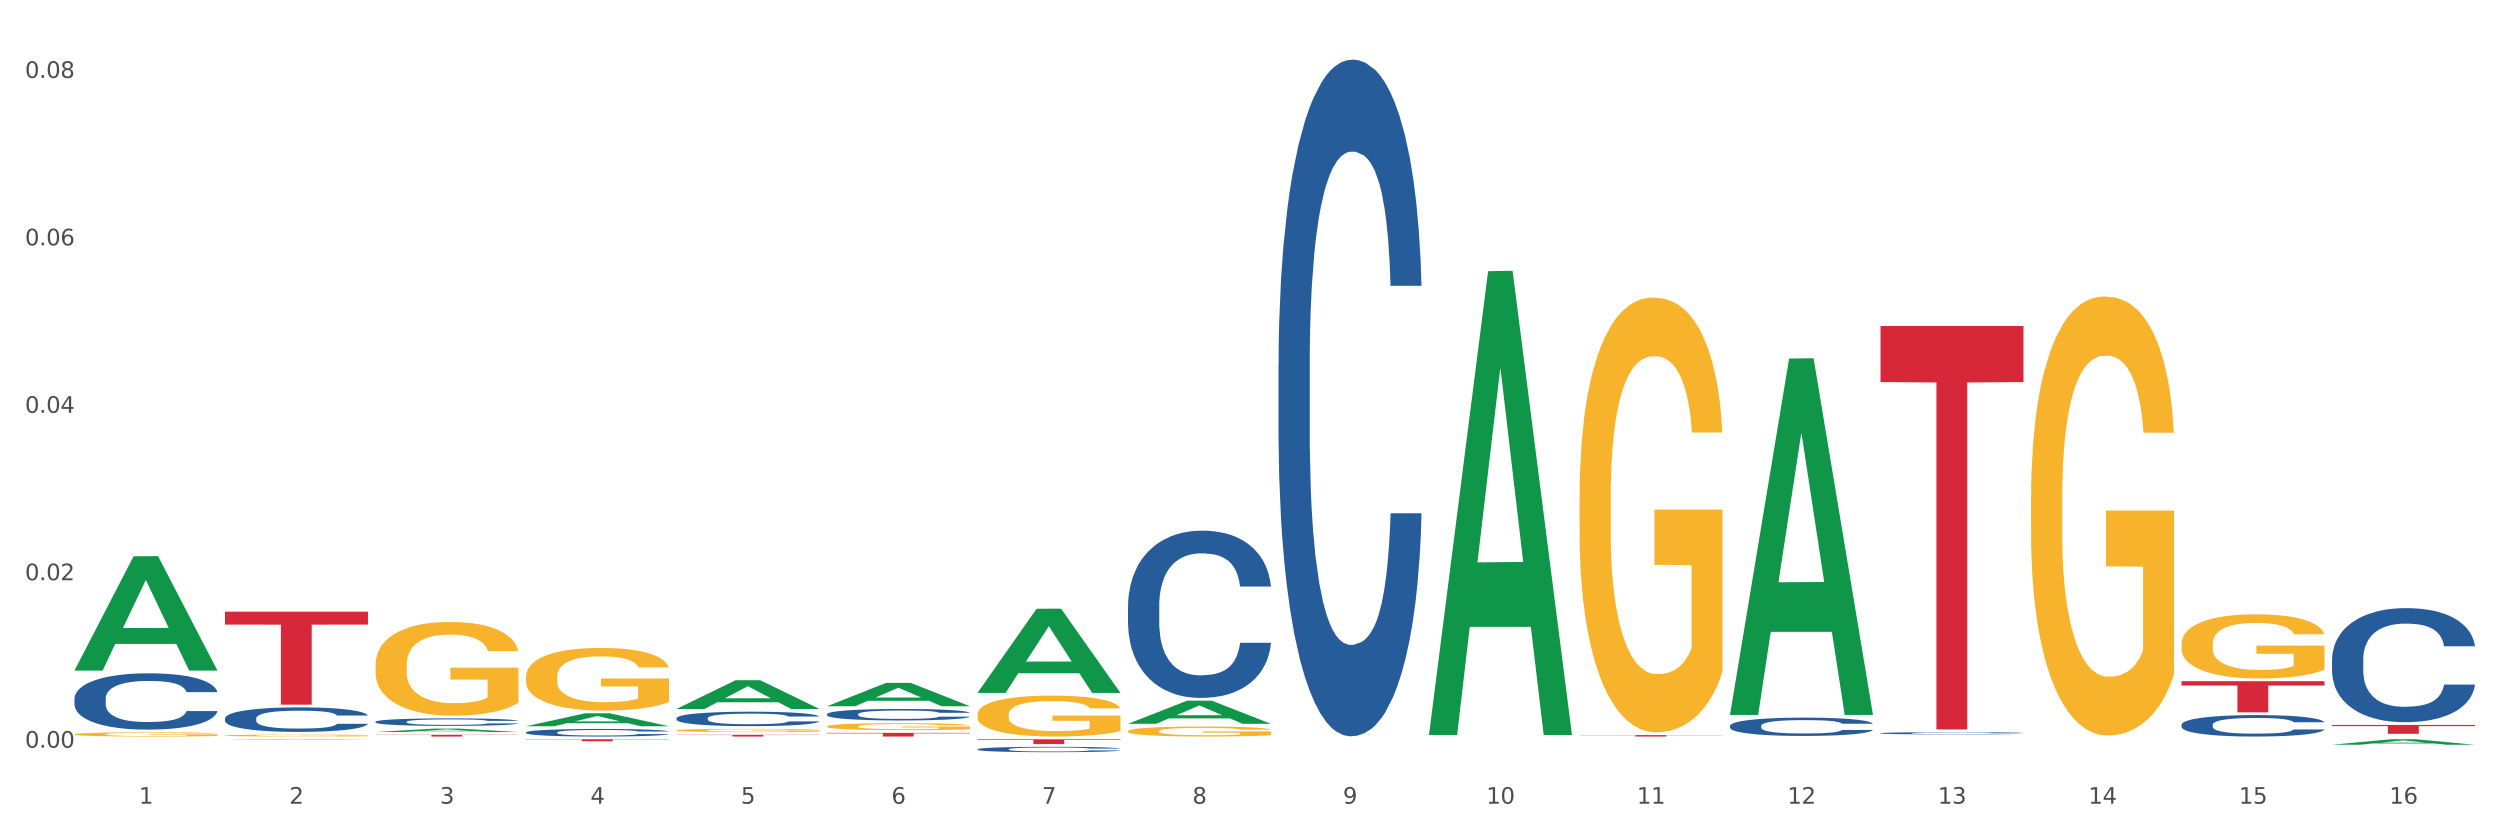 <?xml version="1.0" encoding="utf-8" standalone="no"?>
<!DOCTYPE svg PUBLIC "-//W3C//DTD SVG 1.1//EN"
  "http://www.w3.org/Graphics/SVG/1.1/DTD/svg11.dtd">
<svg xmlns:xlink="http://www.w3.org/1999/xlink" width="1080pt" height="360pt" viewBox="0 0 1080 360" xmlns="http://www.w3.org/2000/svg" version="1.1">
 <rect x="0" y="0" width="1080" height="360" fill="#333333" stroke="none"/>
 <defs>
  <style type="text/css">*{stroke-linejoin: round; stroke-linecap: butt}</style>
 </defs>
 <g id="figure_1">
  <g id="patch_1">
   <path d="M 0 360 
L 1080 360 
L 1080 0 
L 0 0 
z
" style="fill: #ffffff; stroke: #ffffff; stroke-linejoin: miter"/>
  </g>
  <g id="axes_1">
   <g id="matplotlib.axis_1">
    <g id="xtick_1">
     <g id="text_1">
      <!-- 1 -->
      <g style="fill: #4d4d4d" transform="translate(60.004 347.204) scale(0.096 -0.096)">
       <defs>
        <path id="DejaVuSans-31" d="M 794 531 
L 1825 531 
L 1825 4091 
L 703 3866 
L 703 4441 
L 1819 4666 
L 2450 4666 
L 2450 531 
L 3481 531 
L 3481 0 
L 794 0 
L 794 531 
z
" transform="scale(0.016)"/>
       </defs>
       <use xlink:href="#DejaVuSans-31"/>
      </g>
     </g>
    </g>
    <g id="xtick_2">
     <g id="text_2">
      <!-- 2 -->
      <g style="fill: #4d4d4d" transform="translate(125.021 347.204) scale(0.096 -0.096)">
       <defs>
        <path id="DejaVuSans-32" d="M 1228 531 
L 3431 531 
L 3431 0 
L 469 0 
L 469 531 
Q 828 903 1448 1529 
Q 2069 2156 2228 2338 
Q 2531 2678 2651 2914 
Q 2772 3150 2772 3378 
Q 2772 3750 2511 3984 
Q 2250 4219 1831 4219 
Q 1534 4219 1204 4116 
Q 875 4013 500 3803 
L 500 4441 
Q 881 4594 1212 4672 
Q 1544 4750 1819 4750 
Q 2544 4750 2975 4387 
Q 3406 4025 3406 3419 
Q 3406 3131 3298 2873 
Q 3191 2616 2906 2266 
Q 2828 2175 2409 1742 
Q 1991 1309 1228 531 
z
" transform="scale(0.016)"/>
       </defs>
       <use xlink:href="#DejaVuSans-32"/>
      </g>
     </g>
    </g>
    <g id="xtick_3">
     <g id="text_3">
      <!-- 3 -->
      <g style="fill: #4d4d4d" transform="translate(190.039 347.204) scale(0.096 -0.096)">
       <defs>
        <path id="DejaVuSans-33" d="M 2597 2516 
Q 3050 2419 3304 2112 
Q 3559 1806 3559 1356 
Q 3559 666 3084 287 
Q 2609 -91 1734 -91 
Q 1441 -91 1130 -33 
Q 819 25 488 141 
L 488 750 
Q 750 597 1062 519 
Q 1375 441 1716 441 
Q 2309 441 2620 675 
Q 2931 909 2931 1356 
Q 2931 1769 2642 2001 
Q 2353 2234 1838 2234 
L 1294 2234 
L 1294 2753 
L 1863 2753 
Q 2328 2753 2575 2939 
Q 2822 3125 2822 3475 
Q 2822 3834 2567 4026 
Q 2313 4219 1838 4219 
Q 1578 4219 1281 4162 
Q 984 4106 628 3988 
L 628 4550 
Q 988 4650 1302 4700 
Q 1616 4750 1894 4750 
Q 2613 4750 3031 4423 
Q 3450 4097 3450 3541 
Q 3450 3153 3228 2886 
Q 3006 2619 2597 2516 
z
" transform="scale(0.016)"/>
       </defs>
       <use xlink:href="#DejaVuSans-33"/>
      </g>
     </g>
    </g>
    <g id="xtick_4">
     <g id="text_4">
      <!-- 4 -->
      <g style="fill: #4d4d4d" transform="translate(255.056 347.204) scale(0.096 -0.096)">
       <defs>
        <path id="DejaVuSans-34" d="M 2419 4116 
L 825 1625 
L 2419 1625 
L 2419 4116 
z
M 2253 4666 
L 3047 4666 
L 3047 1625 
L 3713 1625 
L 3713 1100 
L 3047 1100 
L 3047 0 
L 2419 0 
L 2419 1100 
L 313 1100 
L 313 1709 
L 2253 4666 
z
" transform="scale(0.016)"/>
       </defs>
       <use xlink:href="#DejaVuSans-34"/>
      </g>
     </g>
    </g>
    <g id="xtick_5">
     <g id="text_5">
      <!-- 5 -->
      <g style="fill: #4d4d4d" transform="translate(320.073 347.204) scale(0.096 -0.096)">
       <defs>
        <path id="DejaVuSans-35" d="M 691 4666 
L 3169 4666 
L 3169 4134 
L 1269 4134 
L 1269 2991 
Q 1406 3038 1543 3061 
Q 1681 3084 1819 3084 
Q 2600 3084 3056 2656 
Q 3513 2228 3513 1497 
Q 3513 744 3044 326 
Q 2575 -91 1722 -91 
Q 1428 -91 1123 -41 
Q 819 9 494 109 
L 494 744 
Q 775 591 1075 516 
Q 1375 441 1709 441 
Q 2250 441 2565 725 
Q 2881 1009 2881 1497 
Q 2881 1984 2565 2268 
Q 2250 2553 1709 2553 
Q 1456 2553 1204 2497 
Q 953 2441 691 2322 
L 691 4666 
z
" transform="scale(0.016)"/>
       </defs>
       <use xlink:href="#DejaVuSans-35"/>
      </g>
     </g>
    </g>
    <g id="xtick_6">
     <g id="text_6">
      <!-- 6 -->
      <g style="fill: #4d4d4d" transform="translate(385.09 347.204) scale(0.096 -0.096)">
       <defs>
        <path id="DejaVuSans-36" d="M 2113 2584 
Q 1688 2584 1439 2293 
Q 1191 2003 1191 1497 
Q 1191 994 1439 701 
Q 1688 409 2113 409 
Q 2538 409 2786 701 
Q 3034 994 3034 1497 
Q 3034 2003 2786 2293 
Q 2538 2584 2113 2584 
z
M 3366 4563 
L 3366 3988 
Q 3128 4100 2886 4159 
Q 2644 4219 2406 4219 
Q 1781 4219 1451 3797 
Q 1122 3375 1075 2522 
Q 1259 2794 1537 2939 
Q 1816 3084 2150 3084 
Q 2853 3084 3261 2657 
Q 3669 2231 3669 1497 
Q 3669 778 3244 343 
Q 2819 -91 2113 -91 
Q 1303 -91 875 529 
Q 447 1150 447 2328 
Q 447 3434 972 4092 
Q 1497 4750 2381 4750 
Q 2619 4750 2861 4703 
Q 3103 4656 3366 4563 
z
" transform="scale(0.016)"/>
       </defs>
       <use xlink:href="#DejaVuSans-36"/>
      </g>
     </g>
    </g>
    <g id="xtick_7">
     <g id="text_7">
      <!-- 7 -->
      <g style="fill: #4d4d4d" transform="translate(450.108 347.204) scale(0.096 -0.096)">
       <defs>
        <path id="DejaVuSans-37" d="M 525 4666 
L 3525 4666 
L 3525 4397 
L 1831 0 
L 1172 0 
L 2766 4134 
L 525 4134 
L 525 4666 
z
" transform="scale(0.016)"/>
       </defs>
       <use xlink:href="#DejaVuSans-37"/>
      </g>
     </g>
    </g>
    <g id="xtick_8">
     <g id="text_8">
      <!-- 8 -->
      <g style="fill: #4d4d4d" transform="translate(515.125 347.204) scale(0.096 -0.096)">
       <defs>
        <path id="DejaVuSans-38" d="M 2034 2216 
Q 1584 2216 1326 1975 
Q 1069 1734 1069 1313 
Q 1069 891 1326 650 
Q 1584 409 2034 409 
Q 2484 409 2743 651 
Q 3003 894 3003 1313 
Q 3003 1734 2745 1975 
Q 2488 2216 2034 2216 
z
M 1403 2484 
Q 997 2584 770 2862 
Q 544 3141 544 3541 
Q 544 4100 942 4425 
Q 1341 4750 2034 4750 
Q 2731 4750 3128 4425 
Q 3525 4100 3525 3541 
Q 3525 3141 3298 2862 
Q 3072 2584 2669 2484 
Q 3125 2378 3379 2068 
Q 3634 1759 3634 1313 
Q 3634 634 3220 271 
Q 2806 -91 2034 -91 
Q 1263 -91 848 271 
Q 434 634 434 1313 
Q 434 1759 690 2068 
Q 947 2378 1403 2484 
z
M 1172 3481 
Q 1172 3119 1398 2916 
Q 1625 2713 2034 2713 
Q 2441 2713 2670 2916 
Q 2900 3119 2900 3481 
Q 2900 3844 2670 4047 
Q 2441 4250 2034 4250 
Q 1625 4250 1398 4047 
Q 1172 3844 1172 3481 
z
" transform="scale(0.016)"/>
       </defs>
       <use xlink:href="#DejaVuSans-38"/>
      </g>
     </g>
    </g>
    <g id="xtick_9">
     <g id="text_9">
      <!-- 9 -->
      <g style="fill: #4d4d4d" transform="translate(580.142 347.204) scale(0.096 -0.096)">
       <defs>
        <path id="DejaVuSans-39" d="M 703 97 
L 703 672 
Q 941 559 1184 500 
Q 1428 441 1663 441 
Q 2288 441 2617 861 
Q 2947 1281 2994 2138 
Q 2813 1869 2534 1725 
Q 2256 1581 1919 1581 
Q 1219 1581 811 2004 
Q 403 2428 403 3163 
Q 403 3881 828 4315 
Q 1253 4750 1959 4750 
Q 2769 4750 3195 4129 
Q 3622 3509 3622 2328 
Q 3622 1225 3098 567 
Q 2575 -91 1691 -91 
Q 1453 -91 1209 -44 
Q 966 3 703 97 
z
M 1959 2075 
Q 2384 2075 2632 2365 
Q 2881 2656 2881 3163 
Q 2881 3666 2632 3958 
Q 2384 4250 1959 4250 
Q 1534 4250 1286 3958 
Q 1038 3666 1038 3163 
Q 1038 2656 1286 2365 
Q 1534 2075 1959 2075 
z
" transform="scale(0.016)"/>
       </defs>
       <use xlink:href="#DejaVuSans-39"/>
      </g>
     </g>
    </g>
    <g id="xtick_10">
     <g id="text_10">
      <!-- 10 -->
      <g style="fill: #4d4d4d" transform="translate(642.105 347.204) scale(0.096 -0.096)">
       <defs>
        <path id="DejaVuSans-30" d="M 2034 4250 
Q 1547 4250 1301 3770 
Q 1056 3291 1056 2328 
Q 1056 1369 1301 889 
Q 1547 409 2034 409 
Q 2525 409 2770 889 
Q 3016 1369 3016 2328 
Q 3016 3291 2770 3770 
Q 2525 4250 2034 4250 
z
M 2034 4750 
Q 2819 4750 3233 4129 
Q 3647 3509 3647 2328 
Q 3647 1150 3233 529 
Q 2819 -91 2034 -91 
Q 1250 -91 836 529 
Q 422 1150 422 2328 
Q 422 3509 836 4129 
Q 1250 4750 2034 4750 
z
" transform="scale(0.016)"/>
       </defs>
       <use xlink:href="#DejaVuSans-31"/>
       <use xlink:href="#DejaVuSans-30" transform="translate(63.623 0)"/>
      </g>
     </g>
    </g>
    <g id="xtick_11">
     <g id="text_11">
      <!-- 11 -->
      <g style="fill: #4d4d4d" transform="translate(707.123 347.204) scale(0.096 -0.096)">
       <use xlink:href="#DejaVuSans-31"/>
       <use xlink:href="#DejaVuSans-31" transform="translate(63.623 0)"/>
      </g>
     </g>
    </g>
    <g id="xtick_12">
     <g id="text_12">
      <!-- 12 -->
      <g style="fill: #4d4d4d" transform="translate(772.14 347.204) scale(0.096 -0.096)">
       <use xlink:href="#DejaVuSans-31"/>
       <use xlink:href="#DejaVuSans-32" transform="translate(63.623 0)"/>
      </g>
     </g>
    </g>
    <g id="xtick_13">
     <g id="text_13">
      <!-- 13 -->
      <g style="fill: #4d4d4d" transform="translate(837.157 347.204) scale(0.096 -0.096)">
       <use xlink:href="#DejaVuSans-31"/>
       <use xlink:href="#DejaVuSans-33" transform="translate(63.623 0)"/>
      </g>
     </g>
    </g>
    <g id="xtick_14">
     <g id="text_14">
      <!-- 14 -->
      <g style="fill: #4d4d4d" transform="translate(902.174 347.204) scale(0.096 -0.096)">
       <use xlink:href="#DejaVuSans-31"/>
       <use xlink:href="#DejaVuSans-34" transform="translate(63.623 0)"/>
      </g>
     </g>
    </g>
    <g id="xtick_15">
     <g id="text_15">
      <!-- 15 -->
      <g style="fill: #4d4d4d" transform="translate(967.192 347.204) scale(0.096 -0.096)">
       <use xlink:href="#DejaVuSans-31"/>
       <use xlink:href="#DejaVuSans-35" transform="translate(63.623 0)"/>
      </g>
     </g>
    </g>
    <g id="xtick_16">
     <g id="text_16">
      <!-- 16 -->
      <g style="fill: #4d4d4d" transform="translate(1032.209 347.204) scale(0.096 -0.096)">
       <use xlink:href="#DejaVuSans-31"/>
       <use xlink:href="#DejaVuSans-36" transform="translate(63.623 0)"/>
      </g>
     </g>
    </g>
    <g id="xtick_17"/>
    <g id="xtick_18"/>
    <g id="xtick_19"/>
    <g id="xtick_20"/>
    <g id="xtick_21"/>
    <g id="xtick_22"/>
    <g id="xtick_23"/>
    <g id="xtick_24"/>
    <g id="xtick_25"/>
    <g id="xtick_26"/>
    <g id="xtick_27"/>
    <g id="xtick_28"/>
    <g id="xtick_29"/>
    <g id="xtick_30"/>
    <g id="xtick_31"/>
   </g>
   <g id="matplotlib.axis_2">
    <g id="ytick_1">
     <g id="text_17">
      <!-- 0.00 -->
      <g style="fill: #4d4d4d" transform="translate(10.8 323.002) scale(0.096 -0.096)">
       <defs>
        <path id="DejaVuSans-2e" d="M 684 794 
L 1344 794 
L 1344 0 
L 684 0 
L 684 794 
z
" transform="scale(0.016)"/>
       </defs>
       <use xlink:href="#DejaVuSans-30"/>
       <use xlink:href="#DejaVuSans-2e" transform="translate(63.623 0)"/>
       <use xlink:href="#DejaVuSans-30" transform="translate(95.41 0)"/>
       <use xlink:href="#DejaVuSans-30" transform="translate(159.033 0)"/>
      </g>
     </g>
    </g>
    <g id="ytick_2">
     <g id="text_18">
      <!-- 0.02 -->
      <g style="fill: #4d4d4d" transform="translate(10.8 250.667) scale(0.096 -0.096)">
       <use xlink:href="#DejaVuSans-30"/>
       <use xlink:href="#DejaVuSans-2e" transform="translate(63.623 0)"/>
       <use xlink:href="#DejaVuSans-30" transform="translate(95.41 0)"/>
       <use xlink:href="#DejaVuSans-32" transform="translate(159.033 0)"/>
      </g>
     </g>
    </g>
    <g id="ytick_3">
     <g id="text_19">
      <!-- 0.04 -->
      <g style="fill: #4d4d4d" transform="translate(10.8 178.332) scale(0.096 -0.096)">
       <use xlink:href="#DejaVuSans-30"/>
       <use xlink:href="#DejaVuSans-2e" transform="translate(63.623 0)"/>
       <use xlink:href="#DejaVuSans-30" transform="translate(95.41 0)"/>
       <use xlink:href="#DejaVuSans-34" transform="translate(159.033 0)"/>
      </g>
     </g>
    </g>
    <g id="ytick_4">
     <g id="text_20">
      <!-- 0.06 -->
      <g style="fill: #4d4d4d" transform="translate(10.8 105.997) scale(0.096 -0.096)">
       <use xlink:href="#DejaVuSans-30"/>
       <use xlink:href="#DejaVuSans-2e" transform="translate(63.623 0)"/>
       <use xlink:href="#DejaVuSans-30" transform="translate(95.41 0)"/>
       <use xlink:href="#DejaVuSans-36" transform="translate(159.033 0)"/>
      </g>
     </g>
    </g>
    <g id="ytick_5">
     <g id="text_21">
      <!-- 0.08 -->
      <g style="fill: #4d4d4d" transform="translate(10.8 33.662) scale(0.096 -0.096)">
       <use xlink:href="#DejaVuSans-30"/>
       <use xlink:href="#DejaVuSans-2e" transform="translate(63.623 0)"/>
       <use xlink:href="#DejaVuSans-30" transform="translate(95.41 0)"/>
       <use xlink:href="#DejaVuSans-38" transform="translate(159.033 0)"/>
      </g>
     </g>
    </g>
    <g id="ytick_6"/>
    <g id="ytick_7"/>
    <g id="ytick_8"/>
    <g id="ytick_9"/>
   </g>
   <g id="PolyCollection_1">
    <path d="M 32.175 289.606 
L 32.239 289.56 
L 57.709 240.301 
L 68.28 240.254 
L 93.941 289.699 
L 81.715 289.699 
L 76.176 278.185 
L 49.877 278.185 
L 49.686 278.371 
L 44.337 289.699 
L 32.175 289.699 
L 32.175 289.606 
L 53.188 271.314 
L 72.864 271.267 
L 63.122 250.793 
L 62.995 250.7 
L 62.867 250.84 
L 53.125 271.267 
L 53.188 271.314 
L 32.175 289.606 
z
" clip-path="url(#p86ec7c94df)" style="fill: #109648"/>
    <path d="M 357.261 308.501 
L 357.334 308.497 
L 357.334 308.37 
L 357.553 308.198 
L 358.356 307.881 
L 359.378 307.641 
L 361.131 307.36 
L 362.08 307.242 
L 363.321 307.111 
L 365.876 306.898 
L 368.797 306.717 
L 370.841 306.617 
L 372.374 306.553 
L 375.806 306.44 
L 377.777 306.39 
L 379.821 306.35 
L 381.574 306.322 
L 384.494 306.291 
L 386.83 306.277 
L 389.532 306.273 
L 391.795 306.277 
L 394.788 306.295 
L 399.169 306.35 
L 400.848 306.381 
L 403.111 306.436 
L 405.448 306.508 
L 407.346 306.581 
L 409.536 306.685 
L 411.8 306.821 
L 413.99 306.993 
L 415.523 307.151 
L 416.764 307.319 
L 417.859 307.523 
L 418.663 307.745 
L 419.028 307.931 
L 405.667 307.931 
L 405.302 307.763 
L 404.572 307.582 
L 403.842 307.459 
L 403.038 307.36 
L 401.797 307.247 
L 400.702 307.174 
L 398.877 307.088 
L 397.198 307.034 
L 395.81 307.002 
L 394.131 306.975 
L 390.554 306.948 
L 387.998 306.948 
L 386.392 306.957 
L 384.421 306.979 
L 382.742 307.011 
L 380.77 307.065 
L 379.237 307.124 
L 377.704 307.201 
L 376.828 307.256 
L 375.514 307.355 
L 374.638 307.437 
L 373.469 307.577 
L 372.812 307.677 
L 371.644 307.935 
L 371.133 308.125 
L 370.914 308.257 
L 370.768 308.402 
L 370.768 309.108 
L 371.206 309.425 
L 371.571 309.561 
L 372.155 309.715 
L 373.25 309.915 
L 374.857 310.11 
L 376.536 310.25 
L 377.923 310.336 
L 379.237 310.399 
L 380.551 310.449 
L 382.158 310.495 
L 383.472 310.522 
L 385.443 310.549 
L 387.779 310.563 
L 389.605 310.563 
L 393.328 310.54 
L 395.007 310.517 
L 396.614 310.486 
L 398.366 310.436 
L 399.753 310.381 
L 400.556 310.341 
L 401.87 310.254 
L 402.892 310.164 
L 403.769 310.06 
L 404.353 309.969 
L 405.01 309.833 
L 405.521 309.679 
L 405.667 309.598 
L 419.028 309.598 
L 418.736 309.761 
L 418.224 309.919 
L 417.202 310.132 
L 416.399 310.254 
L 415.158 310.404 
L 413.844 310.531 
L 412.019 310.671 
L 410.339 310.775 
L 408.587 310.866 
L 406.689 310.948 
L 403.257 311.061 
L 402.016 311.093 
L 399.388 311.147 
L 397.344 311.179 
L 394.35 311.21 
L 391.284 311.228 
L 388.071 311.233 
L 385.224 311.224 
L 382.085 311.197 
L 380.113 311.17 
L 377.923 311.129 
L 375.368 311.065 
L 372.958 310.988 
L 370.695 310.898 
L 368.578 310.794 
L 366.606 310.676 
L 364.051 310.481 
L 362.153 310.291 
L 360.766 310.114 
L 359.817 309.965 
L 358.867 309.774 
L 358.356 309.643 
L 357.553 309.326 
L 357.261 309.031 
L 357.261 308.501 
z
" clip-path="url(#p86ec7c94df)" style="fill: #255c99"/>
    <path d="M 292.244 310.259 
L 292.317 310.253 
L 292.317 310.093 
L 292.536 309.876 
L 293.339 309.476 
L 294.361 309.174 
L 296.113 308.82 
L 297.063 308.672 
L 298.304 308.506 
L 300.859 308.238 
L 303.78 308.009 
L 305.824 307.884 
L 307.357 307.804 
L 310.788 307.661 
L 312.76 307.598 
L 314.804 307.547 
L 316.556 307.513 
L 319.477 307.473 
L 321.813 307.456 
L 324.514 307.45 
L 326.778 307.456 
L 329.771 307.478 
L 334.152 307.547 
L 335.831 307.587 
L 338.094 307.655 
L 340.431 307.747 
L 342.329 307.838 
L 344.519 307.969 
L 346.782 308.141 
L 348.973 308.358 
L 350.506 308.557 
L 351.747 308.769 
L 352.842 309.025 
L 353.645 309.305 
L 354.01 309.539 
L 340.65 309.539 
L 340.284 309.328 
L 339.554 309.1 
L 338.824 308.946 
L 338.021 308.82 
L 336.78 308.677 
L 335.685 308.586 
L 333.86 308.477 
L 332.18 308.409 
L 330.793 308.369 
L 329.114 308.335 
L 325.536 308.3 
L 322.981 308.3 
L 321.375 308.312 
L 319.404 308.34 
L 317.724 308.38 
L 315.753 308.449 
L 314.22 308.523 
L 312.687 308.62 
L 311.811 308.689 
L 310.496 308.814 
L 309.62 308.917 
L 308.452 309.094 
L 307.795 309.22 
L 306.627 309.545 
L 306.116 309.785 
L 305.897 309.95 
L 305.751 310.133 
L 305.751 311.023 
L 306.189 311.423 
L 306.554 311.594 
L 307.138 311.788 
L 308.233 312.04 
L 309.839 312.285 
L 311.519 312.462 
L 312.906 312.57 
L 314.22 312.65 
L 315.534 312.713 
L 317.14 312.77 
L 318.455 312.805 
L 320.426 312.839 
L 322.762 312.856 
L 324.587 312.856 
L 328.311 312.827 
L 329.99 312.799 
L 331.596 312.759 
L 333.349 312.696 
L 334.736 312.628 
L 335.539 312.576 
L 336.853 312.468 
L 337.875 312.354 
L 338.751 312.222 
L 339.335 312.108 
L 339.992 311.937 
L 340.504 311.743 
L 340.65 311.64 
L 354.01 311.64 
L 353.718 311.845 
L 353.207 312.045 
L 352.185 312.314 
L 351.382 312.468 
L 350.141 312.656 
L 348.827 312.816 
L 347.001 312.993 
L 345.322 313.124 
L 343.57 313.238 
L 341.672 313.341 
L 338.24 313.484 
L 336.999 313.524 
L 334.371 313.592 
L 332.326 313.632 
L 329.333 313.672 
L 326.267 313.695 
L 323.054 313.701 
L 320.207 313.689 
L 317.067 313.655 
L 315.096 313.621 
L 312.906 313.569 
L 310.35 313.49 
L 307.941 313.392 
L 305.678 313.278 
L 303.561 313.147 
L 301.589 312.999 
L 299.034 312.753 
L 297.136 312.513 
L 295.748 312.291 
L 294.799 312.102 
L 293.85 311.863 
L 293.339 311.697 
L 292.536 311.297 
L 292.244 310.926 
L 292.244 310.259 
z
" clip-path="url(#p86ec7c94df)" style="fill: #255c99"/>
    <path d="M 227.227 316.382 
L 227.3 316.379 
L 227.3 316.296 
L 227.519 316.182 
L 228.322 315.974 
L 229.344 315.815 
L 231.096 315.631 
L 232.045 315.553 
L 233.287 315.467 
L 235.842 315.326 
L 238.762 315.207 
L 240.807 315.141 
L 242.34 315.1 
L 245.771 315.025 
L 247.743 314.992 
L 249.787 314.965 
L 251.539 314.948 
L 254.459 314.927 
L 256.796 314.918 
L 259.497 314.915 
L 261.76 314.918 
L 264.754 314.93 
L 269.134 314.965 
L 270.814 314.986 
L 273.077 315.022 
L 275.413 315.07 
L 277.312 315.118 
L 279.502 315.186 
L 281.765 315.276 
L 283.955 315.389 
L 285.489 315.493 
L 286.73 315.604 
L 287.825 315.738 
L 288.628 315.884 
L 288.993 316.006 
L 275.632 316.006 
L 275.267 315.896 
L 274.537 315.777 
L 273.807 315.696 
L 273.004 315.631 
L 271.763 315.556 
L 270.668 315.508 
L 268.842 315.452 
L 267.163 315.416 
L 265.776 315.395 
L 264.097 315.377 
L 260.519 315.359 
L 257.964 315.359 
L 256.358 315.365 
L 254.386 315.38 
L 252.707 315.401 
L 250.736 315.437 
L 249.203 315.475 
L 247.669 315.526 
L 246.793 315.562 
L 245.479 315.628 
L 244.603 315.681 
L 243.435 315.774 
L 242.778 315.839 
L 241.61 316.009 
L 241.099 316.135 
L 240.88 316.221 
L 240.734 316.317 
L 240.734 316.782 
L 241.172 316.991 
L 241.537 317.08 
L 242.121 317.181 
L 243.216 317.313 
L 244.822 317.441 
L 246.501 317.533 
L 247.889 317.59 
L 249.203 317.632 
L 250.517 317.665 
L 252.123 317.694 
L 253.437 317.712 
L 255.409 317.73 
L 257.745 317.739 
L 259.57 317.739 
L 263.294 317.724 
L 264.973 317.709 
L 266.579 317.688 
L 268.331 317.656 
L 269.718 317.62 
L 270.522 317.593 
L 271.836 317.536 
L 272.858 317.477 
L 273.734 317.408 
L 274.318 317.348 
L 274.975 317.259 
L 275.486 317.158 
L 275.632 317.104 
L 288.993 317.104 
L 288.701 317.211 
L 288.19 317.316 
L 287.168 317.456 
L 286.365 317.536 
L 285.124 317.635 
L 283.809 317.718 
L 281.984 317.811 
L 280.305 317.879 
L 278.553 317.939 
L 276.654 317.993 
L 273.223 318.067 
L 271.982 318.088 
L 269.353 318.124 
L 267.309 318.145 
L 264.316 318.166 
L 261.249 318.178 
L 258.037 318.181 
L 255.19 318.175 
L 252.05 318.157 
L 250.079 318.139 
L 247.889 318.112 
L 245.333 318.07 
L 242.924 318.019 
L 240.661 317.96 
L 238.543 317.891 
L 236.572 317.814 
L 234.017 317.685 
L 232.118 317.56 
L 230.731 317.444 
L 229.782 317.345 
L 228.833 317.22 
L 228.322 317.134 
L 227.519 316.925 
L 227.227 316.731 
L 227.227 316.382 
z
" clip-path="url(#p86ec7c94df)" style="fill: #255c99"/>
    <path d="M 162.209 311.798 
L 162.282 311.795 
L 162.282 311.712 
L 162.502 311.6 
L 163.305 311.393 
L 164.327 311.236 
L 166.079 311.053 
L 167.028 310.976 
L 168.269 310.89 
L 170.825 310.751 
L 173.745 310.633 
L 175.789 310.568 
L 177.323 310.526 
L 180.754 310.453 
L 182.725 310.42 
L 184.77 310.393 
L 186.522 310.376 
L 189.442 310.355 
L 191.778 310.346 
L 194.48 310.343 
L 196.743 310.346 
L 199.737 310.358 
L 204.117 310.393 
L 205.796 310.414 
L 208.06 310.45 
L 210.396 310.497 
L 212.294 310.544 
L 214.485 310.612 
L 216.748 310.701 
L 218.938 310.813 
L 220.471 310.917 
L 221.713 311.026 
L 222.808 311.159 
L 223.611 311.304 
L 223.976 311.425 
L 210.615 311.425 
L 210.25 311.316 
L 209.52 311.198 
L 208.79 311.118 
L 207.987 311.053 
L 206.746 310.979 
L 205.65 310.931 
L 203.825 310.875 
L 202.146 310.84 
L 200.759 310.819 
L 199.079 310.801 
L 195.502 310.784 
L 192.947 310.784 
L 191.34 310.79 
L 189.369 310.804 
L 187.69 310.825 
L 185.719 310.861 
L 184.185 310.899 
L 182.652 310.949 
L 181.776 310.985 
L 180.462 311.05 
L 179.586 311.103 
L 178.418 311.195 
L 177.761 311.26 
L 176.592 311.428 
L 176.081 311.552 
L 175.862 311.638 
L 175.716 311.733 
L 175.716 312.194 
L 176.154 312.401 
L 176.519 312.489 
L 177.104 312.59 
L 178.199 312.72 
L 179.805 312.847 
L 181.484 312.939 
L 182.871 312.995 
L 184.185 313.036 
L 185.5 313.069 
L 187.106 313.098 
L 188.42 313.116 
L 190.391 313.134 
L 192.728 313.143 
L 194.553 313.143 
L 198.276 313.128 
L 199.956 313.113 
L 201.562 313.092 
L 203.314 313.06 
L 204.701 313.024 
L 205.504 312.998 
L 206.819 312.942 
L 207.841 312.883 
L 208.717 312.815 
L 209.301 312.755 
L 209.958 312.667 
L 210.469 312.566 
L 210.615 312.513 
L 223.976 312.513 
L 223.684 312.619 
L 223.173 312.723 
L 222.151 312.862 
L 221.348 312.942 
L 220.106 313.039 
L 218.792 313.122 
L 216.967 313.214 
L 215.288 313.282 
L 213.535 313.341 
L 211.637 313.394 
L 208.206 313.468 
L 206.965 313.489 
L 204.336 313.524 
L 202.292 313.545 
L 199.299 313.565 
L 196.232 313.577 
L 193.02 313.58 
L 190.172 313.574 
L 187.033 313.556 
L 185.062 313.539 
L 182.871 313.512 
L 180.316 313.471 
L 177.907 313.421 
L 175.643 313.361 
L 173.526 313.293 
L 171.555 313.217 
L 168.999 313.089 
L 167.101 312.965 
L 165.714 312.85 
L 164.765 312.752 
L 163.816 312.628 
L 163.305 312.543 
L 162.502 312.336 
L 162.209 312.143 
L 162.209 311.798 
z
" clip-path="url(#p86ec7c94df)" style="fill: #255c99"/>
    <path d="M 97.192 310.34 
L 97.265 310.331 
L 97.265 310.06 
L 97.484 309.692 
L 98.287 309.016 
L 99.31 308.503 
L 101.062 307.904 
L 102.011 307.652 
L 103.252 307.372 
L 105.807 306.917 
L 108.728 306.53 
L 110.772 306.318 
L 112.305 306.182 
L 115.737 305.941 
L 117.708 305.834 
L 119.752 305.747 
L 121.505 305.689 
L 124.425 305.622 
L 126.761 305.593 
L 129.463 305.583 
L 131.726 305.593 
L 134.719 305.631 
L 139.1 305.747 
L 140.779 305.815 
L 143.042 305.931 
L 145.379 306.086 
L 147.277 306.24 
L 149.467 306.463 
L 151.731 306.753 
L 153.921 307.12 
L 155.454 307.459 
L 156.695 307.817 
L 157.79 308.252 
L 158.594 308.725 
L 158.959 309.122 
L 145.598 309.122 
L 145.233 308.764 
L 144.503 308.377 
L 143.773 308.116 
L 142.969 307.904 
L 141.728 307.662 
L 140.633 307.507 
L 138.808 307.323 
L 137.129 307.207 
L 135.741 307.14 
L 134.062 307.082 
L 130.485 307.024 
L 127.929 307.024 
L 126.323 307.043 
L 124.352 307.091 
L 122.673 307.159 
L 120.701 307.275 
L 119.168 307.401 
L 117.635 307.565 
L 116.759 307.681 
L 115.445 307.894 
L 114.569 308.068 
L 113.4 308.368 
L 112.743 308.58 
L 111.575 309.132 
L 111.064 309.538 
L 110.845 309.818 
L 110.699 310.128 
L 110.699 311.636 
L 111.137 312.313 
L 111.502 312.603 
L 112.086 312.932 
L 113.181 313.357 
L 114.788 313.773 
L 116.467 314.073 
L 117.854 314.256 
L 119.168 314.392 
L 120.482 314.498 
L 122.089 314.595 
L 123.403 314.653 
L 125.374 314.711 
L 127.71 314.74 
L 129.536 314.74 
L 133.259 314.692 
L 134.938 314.643 
L 136.545 314.575 
L 138.297 314.469 
L 139.684 314.353 
L 140.487 314.266 
L 141.801 314.082 
L 142.823 313.889 
L 143.7 313.667 
L 144.284 313.473 
L 144.941 313.183 
L 145.452 312.854 
L 145.598 312.68 
L 158.959 312.68 
L 158.667 313.028 
L 158.156 313.367 
L 157.133 313.821 
L 156.33 314.082 
L 155.089 314.401 
L 153.775 314.672 
L 151.95 314.972 
L 150.27 315.194 
L 148.518 315.388 
L 146.62 315.562 
L 143.188 315.804 
L 141.947 315.871 
L 139.319 315.987 
L 137.275 316.055 
L 134.281 316.123 
L 131.215 316.161 
L 128.002 316.171 
L 125.155 316.152 
L 122.016 316.094 
L 120.044 316.036 
L 117.854 315.949 
L 115.299 315.813 
L 112.889 315.649 
L 110.626 315.455 
L 108.509 315.233 
L 106.538 314.982 
L 103.982 314.566 
L 102.084 314.16 
L 100.697 313.783 
L 99.748 313.463 
L 98.798 313.057 
L 98.287 312.777 
L 97.484 312.1 
L 97.192 311.472 
L 97.192 310.34 
z
" clip-path="url(#p86ec7c94df)" style="fill: #255c99"/>
    <path d="M 32.175 301.799 
L 32.248 301.777 
L 32.248 301.155 
L 32.467 300.311 
L 33.27 298.757 
L 34.292 297.58 
L 36.045 296.203 
L 36.994 295.625 
L 38.235 294.982 
L 40.79 293.938 
L 43.711 293.05 
L 45.755 292.561 
L 47.288 292.25 
L 50.72 291.695 
L 52.691 291.451 
L 54.735 291.251 
L 56.487 291.118 
L 59.408 290.962 
L 61.744 290.896 
L 64.445 290.873 
L 66.709 290.896 
L 69.702 290.984 
L 74.083 291.251 
L 75.762 291.406 
L 78.025 291.673 
L 80.362 292.028 
L 82.26 292.383 
L 84.45 292.894 
L 86.713 293.56 
L 88.904 294.404 
L 90.437 295.181 
L 91.678 296.003 
L 92.773 297.002 
L 93.576 298.09 
L 93.941 299.001 
L 80.581 299.001 
L 80.216 298.179 
L 79.485 297.291 
L 78.755 296.691 
L 77.952 296.203 
L 76.711 295.648 
L 75.616 295.292 
L 73.791 294.87 
L 72.111 294.604 
L 70.724 294.449 
L 69.045 294.315 
L 65.468 294.182 
L 62.912 294.182 
L 61.306 294.227 
L 59.335 294.338 
L 57.655 294.493 
L 55.684 294.759 
L 54.151 295.048 
L 52.618 295.426 
L 51.742 295.692 
L 50.427 296.181 
L 49.551 296.58 
L 48.383 297.269 
L 47.726 297.757 
L 46.558 299.023 
L 46.047 299.956 
L 45.828 300.6 
L 45.682 301.31 
L 45.682 304.774 
L 46.12 306.329 
L 46.485 306.995 
L 47.069 307.75 
L 48.164 308.727 
L 49.77 309.682 
L 51.45 310.37 
L 52.837 310.792 
L 54.151 311.103 
L 55.465 311.347 
L 57.071 311.57 
L 58.386 311.703 
L 60.357 311.836 
L 62.693 311.903 
L 64.518 311.903 
L 68.242 311.792 
L 69.921 311.681 
L 71.527 311.525 
L 73.28 311.281 
L 74.667 311.014 
L 75.47 310.815 
L 76.784 310.393 
L 77.806 309.949 
L 78.682 309.438 
L 79.266 308.994 
L 79.923 308.327 
L 80.435 307.572 
L 80.581 307.173 
L 93.941 307.173 
L 93.649 307.972 
L 93.138 308.749 
L 92.116 309.793 
L 91.313 310.393 
L 90.072 311.125 
L 88.758 311.747 
L 86.932 312.436 
L 85.253 312.946 
L 83.501 313.39 
L 81.603 313.79 
L 78.171 314.345 
L 76.93 314.501 
L 74.302 314.767 
L 72.257 314.923 
L 69.264 315.078 
L 66.198 315.167 
L 62.985 315.189 
L 60.138 315.145 
L 56.998 315.012 
L 55.027 314.878 
L 52.837 314.678 
L 50.281 314.368 
L 47.872 313.99 
L 45.609 313.546 
L 43.492 313.035 
L 41.52 312.458 
L 38.965 311.503 
L 37.067 310.57 
L 35.679 309.704 
L 34.73 308.971 
L 33.781 308.039 
L 33.27 307.395 
L 32.467 305.84 
L 32.175 304.397 
L 32.175 301.799 
z
" clip-path="url(#p86ec7c94df)" style="fill: #255c99"/>
    <path d="M 32.175 317.203 
L 32.248 317.202 
L 32.248 317.142 
L 32.394 317.09 
L 33.123 316.966 
L 34.217 316.863 
L 35.019 316.808 
L 35.821 316.763 
L 36.769 316.719 
L 37.936 316.672 
L 40.051 316.604 
L 41.363 316.569 
L 42.968 316.533 
L 45.885 316.48 
L 47.999 316.45 
L 50.187 316.425 
L 53.76 316.395 
L 56.094 316.382 
L 58.573 316.372 
L 61.563 316.365 
L 63.824 316.364 
L 68.783 316.369 
L 73.012 316.383 
L 75.054 316.395 
L 77.679 316.415 
L 79.065 316.428 
L 81.326 316.455 
L 83.659 316.49 
L 85.263 316.52 
L 87.67 316.576 
L 89.493 316.632 
L 91.17 316.702 
L 92.045 316.75 
L 92.702 316.795 
L 93.285 316.846 
L 93.868 316.928 
L 80.742 316.928 
L 80.232 316.87 
L 79.43 316.815 
L 78.263 316.762 
L 77.242 316.729 
L 75.492 316.687 
L 73.887 316.661 
L 72.21 316.641 
L 70.168 316.624 
L 68.564 316.616 
L 66.303 316.609 
L 61.855 316.611 
L 58.865 316.624 
L 56.823 316.641 
L 55.511 316.656 
L 54.344 316.672 
L 53.031 316.695 
L 51.5 316.73 
L 50.406 316.762 
L 49.312 316.802 
L 48.437 316.841 
L 47.635 316.888 
L 46.979 316.938 
L 46.468 316.989 
L 46.031 317.052 
L 45.666 317.157 
L 45.666 317.384 
L 45.812 317.435 
L 46.176 317.504 
L 46.614 317.555 
L 47.343 317.616 
L 47.999 317.658 
L 49.239 317.718 
L 50.625 317.767 
L 51.719 317.799 
L 52.812 317.825 
L 54.708 317.862 
L 56.823 317.892 
L 58.646 317.91 
L 61.126 317.927 
L 62.803 317.933 
L 64.261 317.937 
L 67.835 317.937 
L 70.387 317.932 
L 73.231 317.92 
L 75.419 317.905 
L 77.242 317.887 
L 79.284 317.857 
L 80.596 317.829 
L 80.596 317.482 
L 64.553 317.48 
L 64.553 317.25 
L 93.941 317.25 
L 93.941 317.927 
L 92.702 317.961 
L 91.316 317.993 
L 89.858 318.021 
L 87.67 318.056 
L 85.045 318.089 
L 82.711 318.112 
L 80.232 318.132 
L 77.315 318.151 
L 73.523 318.167 
L 71.189 318.174 
L 68.272 318.179 
L 64.845 318.181 
L 61.855 318.177 
L 58.938 318.169 
L 55.875 318.154 
L 52.885 318.132 
L 50.625 318.111 
L 48.364 318.084 
L 45.958 318.049 
L 44.062 318.016 
L 42.603 317.986 
L 40.999 317.948 
L 39.249 317.898 
L 37.936 317.854 
L 36.769 317.807 
L 35.529 317.747 
L 34.654 317.696 
L 33.779 317.631 
L 33.269 317.583 
L 32.685 317.508 
L 32.248 317.404 
L 32.175 317.203 
z
" clip-path="url(#p86ec7c94df)" style="fill: #f7b32b"/>
    <path d="M 97.192 264.232 
L 158.959 264.232 
L 158.959 269.815 
L 134.662 269.853 
L 134.662 304.408 
L 121.343 304.408 
L 121.343 269.853 
L 97.192 269.815 
L 97.192 264.269 
L 97.192 264.232 
z
" clip-path="url(#p86ec7c94df)" style="fill: #d62839"/>
    <path d="M 162.209 287.401 
L 162.282 287.364 
L 162.282 286.033 
L 162.428 284.888 
L 163.157 282.116 
L 164.251 279.825 
L 165.054 278.605 
L 165.856 277.607 
L 166.804 276.609 
L 167.97 275.574 
L 170.085 274.059 
L 171.398 273.283 
L 173.002 272.47 
L 175.919 271.287 
L 178.034 270.622 
L 180.222 270.068 
L 183.795 269.403 
L 186.128 269.107 
L 188.608 268.885 
L 191.598 268.737 
L 193.858 268.7 
L 198.817 268.811 
L 203.047 269.144 
L 205.089 269.403 
L 207.714 269.846 
L 209.099 270.142 
L 211.36 270.733 
L 213.694 271.509 
L 215.298 272.174 
L 217.704 273.431 
L 219.528 274.687 
L 221.205 276.24 
L 222.08 277.311 
L 222.736 278.309 
L 223.32 279.455 
L 223.903 281.266 
L 210.777 281.266 
L 210.266 279.972 
L 209.464 278.753 
L 208.297 277.57 
L 207.276 276.831 
L 205.526 275.907 
L 203.922 275.316 
L 202.245 274.872 
L 200.203 274.503 
L 198.598 274.318 
L 196.338 274.17 
L 191.889 274.207 
L 188.9 274.503 
L 186.858 274.872 
L 185.545 275.205 
L 184.378 275.574 
L 183.066 276.092 
L 181.534 276.868 
L 180.44 277.57 
L 179.347 278.457 
L 178.471 279.344 
L 177.669 280.379 
L 177.013 281.488 
L 176.503 282.633 
L 176.065 284.038 
L 175.7 286.366 
L 175.7 291.429 
L 175.846 292.575 
L 176.211 294.09 
L 176.648 295.236 
L 177.378 296.603 
L 178.034 297.527 
L 179.274 298.858 
L 180.659 299.966 
L 181.753 300.669 
L 182.847 301.26 
L 184.743 302.073 
L 186.858 302.738 
L 188.681 303.145 
L 191.16 303.514 
L 192.837 303.662 
L 194.296 303.736 
L 197.869 303.736 
L 200.422 303.625 
L 203.266 303.367 
L 205.453 303.034 
L 207.276 302.627 
L 209.318 301.962 
L 210.631 301.334 
L 210.631 293.61 
L 194.588 293.573 
L 194.588 288.436 
L 223.976 288.436 
L 223.976 303.514 
L 222.736 304.29 
L 221.351 304.993 
L 219.892 305.621 
L 217.704 306.397 
L 215.079 307.136 
L 212.746 307.654 
L 210.266 308.097 
L 207.349 308.504 
L 203.557 308.873 
L 201.224 309.021 
L 198.307 309.132 
L 194.879 309.169 
L 191.889 309.095 
L 188.972 308.91 
L 185.91 308.578 
L 182.92 308.097 
L 180.659 307.617 
L 178.399 307.025 
L 175.992 306.249 
L 174.096 305.51 
L 172.638 304.845 
L 171.033 303.995 
L 169.283 302.886 
L 167.97 301.888 
L 166.804 300.853 
L 165.564 299.523 
L 164.689 298.377 
L 163.814 296.936 
L 163.303 295.864 
L 162.72 294.201 
L 162.282 291.873 
L 162.209 287.401 
z
" clip-path="url(#p86ec7c94df)" style="fill: #f7b32b"/>
    <path d="M 227.227 319.355 
L 288.993 319.355 
L 288.993 319.475 
L 264.696 319.476 
L 264.696 320.222 
L 251.377 320.222 
L 251.377 319.476 
L 227.227 319.475 
L 227.227 319.356 
L 227.227 319.355 
z
" clip-path="url(#p86ec7c94df)" style="fill: #d62839"/>
    <path d="M 292.244 317.43 
L 354.01 317.43 
L 354.01 317.534 
L 329.714 317.535 
L 329.714 318.181 
L 316.394 318.181 
L 316.394 317.535 
L 292.244 317.534 
L 292.244 317.431 
L 292.244 317.43 
z
" clip-path="url(#p86ec7c94df)" style="fill: #d62839"/>
    <path d="M 357.261 316.594 
L 419.028 316.594 
L 419.028 316.814 
L 394.731 316.816 
L 394.731 318.181 
L 381.412 318.181 
L 381.412 316.816 
L 357.261 316.814 
L 357.261 316.595 
L 357.261 316.594 
z
" clip-path="url(#p86ec7c94df)" style="fill: #d62839"/>
    <path d="M 422.278 323.667 
L 422.351 323.665 
L 422.351 323.606 
L 422.57 323.525 
L 423.374 323.376 
L 424.396 323.263 
L 426.148 323.131 
L 427.097 323.076 
L 428.338 323.014 
L 430.894 322.915 
L 433.814 322.829 
L 435.858 322.783 
L 437.391 322.753 
L 440.823 322.7 
L 442.794 322.676 
L 444.839 322.657 
L 446.591 322.644 
L 449.511 322.63 
L 451.847 322.623 
L 454.549 322.621 
L 456.812 322.623 
L 459.806 322.632 
L 464.186 322.657 
L 465.865 322.672 
L 468.129 322.698 
L 470.465 322.732 
L 472.363 322.766 
L 474.554 322.815 
L 476.817 322.878 
L 479.007 322.959 
L 480.54 323.034 
L 481.782 323.112 
L 482.877 323.208 
L 483.68 323.312 
L 484.045 323.399 
L 470.684 323.399 
L 470.319 323.321 
L 469.589 323.236 
L 468.859 323.178 
L 468.056 323.131 
L 466.814 323.078 
L 465.719 323.044 
L 463.894 323.004 
L 462.215 322.978 
L 460.828 322.963 
L 459.148 322.951 
L 455.571 322.938 
L 453.016 322.938 
L 451.409 322.942 
L 449.438 322.953 
L 447.759 322.968 
L 445.788 322.993 
L 444.254 323.021 
L 442.721 323.057 
L 441.845 323.083 
L 440.531 323.129 
L 439.655 323.168 
L 438.487 323.233 
L 437.83 323.28 
L 436.661 323.401 
L 436.15 323.491 
L 435.931 323.552 
L 435.785 323.62 
L 435.785 323.952 
L 436.223 324.101 
L 436.588 324.165 
L 437.172 324.237 
L 438.268 324.331 
L 439.874 324.422 
L 441.553 324.488 
L 442.94 324.528 
L 444.254 324.558 
L 445.569 324.582 
L 447.175 324.603 
L 448.489 324.616 
L 450.46 324.628 
L 452.797 324.635 
L 454.622 324.635 
L 458.345 324.624 
L 460.025 324.614 
L 461.631 324.599 
L 463.383 324.575 
L 464.77 324.55 
L 465.573 324.531 
L 466.887 324.49 
L 467.91 324.448 
L 468.786 324.399 
L 469.37 324.356 
L 470.027 324.292 
L 470.538 324.22 
L 470.684 324.182 
L 484.045 324.182 
L 483.753 324.258 
L 483.242 324.333 
L 482.22 324.433 
L 481.416 324.49 
L 480.175 324.56 
L 478.861 324.62 
L 477.036 324.686 
L 475.357 324.735 
L 473.604 324.777 
L 471.706 324.816 
L 468.275 324.869 
L 467.034 324.884 
L 464.405 324.909 
L 462.361 324.924 
L 459.367 324.939 
L 456.301 324.947 
L 453.089 324.95 
L 450.241 324.945 
L 447.102 324.932 
L 445.131 324.92 
L 442.94 324.901 
L 440.385 324.871 
L 437.976 324.835 
L 435.712 324.792 
L 433.595 324.743 
L 431.624 324.688 
L 429.068 324.597 
L 427.17 324.507 
L 425.783 324.424 
L 424.834 324.354 
L 423.885 324.265 
L 423.374 324.203 
L 422.57 324.054 
L 422.278 323.916 
L 422.278 323.667 
z
" clip-path="url(#p86ec7c94df)" style="fill: #255c99"/>
    <path d="M 422.278 319.355 
L 484.045 319.355 
L 484.045 319.646 
L 459.748 319.648 
L 459.748 321.447 
L 446.429 321.447 
L 446.429 319.648 
L 422.278 319.646 
L 422.278 319.357 
L 422.278 319.355 
z
" clip-path="url(#p86ec7c94df)" style="fill: #d62839"/>
    <path d="M 812.382 140.842 
L 874.148 140.842 
L 874.148 165.062 
L 849.852 165.226 
L 849.852 315.128 
L 836.532 315.128 
L 836.532 165.226 
L 812.382 165.062 
L 812.382 141.006 
L 812.382 140.842 
z
" clip-path="url(#p86ec7c94df)" style="fill: #d62839"/>
    <path d="M 942.416 294.284 
L 1004.183 294.284 
L 1004.183 296.154 
L 979.886 296.167 
L 979.886 307.741 
L 966.567 307.741 
L 966.567 296.167 
L 942.416 296.154 
L 942.416 294.297 
L 942.416 294.284 
z
" clip-path="url(#p86ec7c94df)" style="fill: #d62839"/>
    <path d="M 1007.434 313.159 
L 1069.2 313.159 
L 1069.2 313.692 
L 1044.903 313.696 
L 1044.903 316.994 
L 1031.584 316.994 
L 1031.584 313.696 
L 1007.434 313.692 
L 1007.434 313.163 
L 1007.434 313.159 
z
" clip-path="url(#p86ec7c94df)" style="fill: #d62839"/>
    <path d="M 1007.434 318.174 
L 1007.507 318.174 
L 1007.507 318.174 
L 1007.652 318.173 
L 1008.382 318.173 
L 1009.475 318.172 
L 1010.278 318.172 
L 1011.08 318.171 
L 1012.028 318.171 
L 1013.195 318.171 
L 1015.309 318.17 
L 1016.622 318.17 
L 1018.226 318.17 
L 1021.143 318.169 
L 1023.258 318.169 
L 1025.446 318.169 
L 1029.019 318.169 
L 1031.353 318.169 
L 1033.832 318.169 
L 1036.822 318.169 
L 1039.083 318.169 
L 1044.041 318.169 
L 1048.271 318.169 
L 1050.313 318.169 
L 1052.938 318.169 
L 1054.324 318.169 
L 1056.584 318.169 
L 1058.918 318.17 
L 1060.522 318.17 
L 1062.929 318.17 
L 1064.752 318.17 
L 1066.429 318.171 
L 1067.304 318.171 
L 1067.96 318.172 
L 1068.544 318.172 
L 1069.127 318.172 
L 1056.001 318.172 
L 1055.49 318.172 
L 1054.688 318.172 
L 1053.521 318.171 
L 1052.5 318.171 
L 1050.75 318.171 
L 1049.146 318.171 
L 1047.469 318.171 
L 1045.427 318.17 
L 1043.823 318.17 
L 1041.562 318.17 
L 1037.114 318.17 
L 1034.124 318.17 
L 1032.082 318.171 
L 1030.769 318.171 
L 1029.602 318.171 
L 1028.29 318.171 
L 1026.758 318.171 
L 1025.665 318.171 
L 1024.571 318.172 
L 1023.696 318.172 
L 1022.893 318.172 
L 1022.237 318.172 
L 1021.727 318.173 
L 1021.289 318.173 
L 1020.925 318.174 
L 1020.925 318.175 
L 1021.07 318.176 
L 1021.435 318.176 
L 1021.873 318.176 
L 1022.602 318.177 
L 1023.258 318.177 
L 1024.498 318.178 
L 1025.883 318.178 
L 1026.977 318.178 
L 1028.071 318.178 
L 1029.967 318.178 
L 1032.082 318.179 
L 1033.905 318.179 
L 1036.384 318.179 
L 1038.062 318.179 
L 1039.52 318.179 
L 1043.093 318.179 
L 1045.646 318.179 
L 1048.49 318.179 
L 1050.677 318.179 
L 1052.5 318.179 
L 1054.542 318.178 
L 1055.855 318.178 
L 1055.855 318.176 
L 1039.812 318.176 
L 1039.812 318.174 
L 1069.2 318.174 
L 1069.2 318.179 
L 1067.96 318.179 
L 1066.575 318.179 
L 1065.116 318.179 
L 1062.929 318.18 
L 1060.303 318.18 
L 1057.97 318.18 
L 1055.49 318.18 
L 1052.573 318.18 
L 1048.781 318.18 
L 1046.448 318.18 
L 1043.531 318.181 
L 1040.103 318.181 
L 1037.114 318.18 
L 1034.197 318.18 
L 1031.134 318.18 
L 1028.144 318.18 
L 1025.883 318.18 
L 1023.623 318.18 
L 1021.216 318.18 
L 1019.32 318.179 
L 1017.862 318.179 
L 1016.257 318.179 
L 1014.507 318.179 
L 1013.195 318.178 
L 1012.028 318.178 
L 1010.788 318.178 
L 1009.913 318.177 
L 1009.038 318.177 
L 1008.527 318.177 
L 1007.944 318.176 
L 1007.507 318.175 
L 1007.434 318.174 
z
" clip-path="url(#p86ec7c94df)" style="fill: #f7b32b"/>
    <path d="M 942.416 278.196 
L 942.489 278.17 
L 942.489 277.259 
L 942.635 276.474 
L 943.364 274.575 
L 944.458 273.005 
L 945.26 272.169 
L 946.063 271.486 
L 947.011 270.802 
L 948.177 270.093 
L 950.292 269.055 
L 951.605 268.523 
L 953.209 267.966 
L 956.126 267.156 
L 958.241 266.7 
L 960.429 266.32 
L 964.002 265.865 
L 966.335 265.662 
L 968.815 265.51 
L 971.805 265.409 
L 974.065 265.383 
L 979.024 265.459 
L 983.254 265.687 
L 985.296 265.865 
L 987.921 266.168 
L 989.306 266.371 
L 991.567 266.776 
L 993.901 267.308 
L 995.505 267.764 
L 997.911 268.625 
L 999.734 269.485 
L 1001.412 270.549 
L 1002.287 271.283 
L 1002.943 271.967 
L 1003.526 272.752 
L 1004.11 273.993 
L 990.984 273.993 
L 990.473 273.106 
L 989.671 272.271 
L 988.504 271.46 
L 987.483 270.954 
L 985.733 270.321 
L 984.129 269.916 
L 982.451 269.612 
L 980.41 269.359 
L 978.805 269.232 
L 976.545 269.131 
L 972.096 269.156 
L 969.106 269.359 
L 967.065 269.612 
L 965.752 269.84 
L 964.585 270.093 
L 963.273 270.448 
L 961.741 270.979 
L 960.647 271.46 
L 959.553 272.068 
L 958.678 272.676 
L 957.876 273.385 
L 957.22 274.144 
L 956.709 274.929 
L 956.272 275.892 
L 955.907 277.487 
L 955.907 280.956 
L 956.053 281.741 
L 956.418 282.779 
L 956.855 283.564 
L 957.585 284.501 
L 958.241 285.134 
L 959.481 286.045 
L 960.866 286.805 
L 961.96 287.286 
L 963.054 287.691 
L 964.95 288.248 
L 967.065 288.704 
L 968.888 288.982 
L 971.367 289.236 
L 973.044 289.337 
L 974.503 289.388 
L 978.076 289.388 
L 980.628 289.312 
L 983.472 289.134 
L 985.66 288.906 
L 987.483 288.628 
L 989.525 288.172 
L 990.838 287.742 
L 990.838 282.45 
L 974.795 282.424 
L 974.795 278.905 
L 1004.183 278.905 
L 1004.183 289.236 
L 1002.943 289.767 
L 1001.558 290.248 
L 1000.099 290.679 
L 997.911 291.211 
L 995.286 291.717 
L 992.953 292.072 
L 990.473 292.375 
L 987.556 292.654 
L 983.764 292.907 
L 981.431 293.008 
L 978.514 293.084 
L 975.086 293.11 
L 972.096 293.059 
L 969.179 292.932 
L 966.117 292.705 
L 963.127 292.375 
L 960.866 292.046 
L 958.605 291.641 
L 956.199 291.109 
L 954.303 290.603 
L 952.844 290.147 
L 951.24 289.565 
L 949.49 288.805 
L 948.177 288.121 
L 947.011 287.412 
L 945.771 286.501 
L 944.896 285.716 
L 944.021 284.729 
L 943.51 283.994 
L 942.927 282.855 
L 942.489 281.26 
L 942.416 278.196 
z
" clip-path="url(#p86ec7c94df)" style="fill: #f7b32b"/>
    <path d="M 877.399 215.701 
L 877.472 215.527 
L 877.472 209.291 
L 877.618 203.92 
L 878.347 190.927 
L 879.441 180.186 
L 880.243 174.469 
L 881.045 169.791 
L 881.993 165.113 
L 883.16 160.263 
L 885.275 153.16 
L 886.588 149.522 
L 888.192 145.71 
L 891.109 140.166 
L 893.224 137.048 
L 895.411 134.449 
L 898.985 131.331 
L 901.318 129.945 
L 903.798 128.905 
L 906.787 128.213 
L 909.048 128.039 
L 914.007 128.559 
L 918.236 130.118 
L 920.278 131.331 
L 922.904 133.41 
L 924.289 134.796 
L 926.55 137.568 
L 928.883 141.206 
L 930.488 144.324 
L 932.894 150.214 
L 934.717 156.105 
L 936.394 163.381 
L 937.27 168.405 
L 937.926 173.083 
L 938.509 178.453 
L 939.093 186.942 
L 925.966 186.942 
L 925.456 180.879 
L 924.654 175.162 
L 923.487 169.618 
L 922.466 166.153 
L 920.716 161.822 
L 919.111 159.05 
L 917.434 156.971 
L 915.392 155.239 
L 913.788 154.372 
L 911.527 153.679 
L 907.079 153.853 
L 904.089 155.239 
L 902.047 156.971 
L 900.735 158.53 
L 899.568 160.263 
L 898.255 162.688 
L 896.724 166.326 
L 895.63 169.618 
L 894.536 173.776 
L 893.661 177.934 
L 892.859 182.784 
L 892.203 187.982 
L 891.692 193.352 
L 891.255 199.935 
L 890.89 210.85 
L 890.89 234.584 
L 891.036 239.955 
L 891.4 247.058 
L 891.838 252.428 
L 892.567 258.838 
L 893.224 263.169 
L 894.463 269.406 
L 895.849 274.604 
L 896.943 277.895 
L 898.037 280.667 
L 899.933 284.478 
L 902.047 287.597 
L 903.87 289.503 
L 906.35 291.235 
L 908.027 291.928 
L 909.486 292.274 
L 913.059 292.274 
L 915.611 291.755 
L 918.455 290.542 
L 920.643 288.983 
L 922.466 287.077 
L 924.508 283.959 
L 925.82 281.014 
L 925.82 244.806 
L 909.777 244.632 
L 909.777 220.551 
L 939.166 220.551 
L 939.166 291.235 
L 937.926 294.873 
L 936.54 298.165 
L 935.082 301.11 
L 932.894 304.748 
L 930.269 308.213 
L 927.935 310.638 
L 925.456 312.717 
L 922.539 314.623 
L 918.747 316.355 
L 916.413 317.048 
L 913.496 317.568 
L 910.069 317.741 
L 907.079 317.395 
L 904.162 316.529 
L 901.099 314.969 
L 898.109 312.717 
L 895.849 310.465 
L 893.588 307.693 
L 891.182 304.055 
L 889.286 300.59 
L 887.827 297.472 
L 886.223 293.487 
L 884.473 288.29 
L 883.16 283.612 
L 881.993 278.761 
L 880.754 272.525 
L 879.879 267.154 
L 879.003 260.398 
L 878.493 255.374 
L 877.91 247.578 
L 877.472 236.663 
L 877.399 215.701 
z
" clip-path="url(#p86ec7c94df)" style="fill: #f7b32b"/>
    <path d="M 682.347 215.337 
L 682.42 215.165 
L 682.42 208.989 
L 682.566 203.671 
L 683.295 190.805 
L 684.389 180.169 
L 685.191 174.507 
L 685.994 169.875 
L 686.942 165.244 
L 688.108 160.44 
L 690.223 153.406 
L 691.536 149.804 
L 693.14 146.03 
L 696.057 140.54 
L 698.172 137.452 
L 700.36 134.879 
L 703.933 131.791 
L 706.266 130.418 
L 708.746 129.389 
L 711.736 128.703 
L 713.996 128.531 
L 718.955 129.046 
L 723.185 130.59 
L 725.227 131.791 
L 727.852 133.849 
L 729.237 135.222 
L 731.498 137.967 
L 733.832 141.569 
L 735.436 144.657 
L 737.842 150.49 
L 739.665 156.323 
L 741.343 163.528 
L 742.218 168.503 
L 742.874 173.135 
L 743.457 178.453 
L 744.041 186.859 
L 730.915 186.859 
L 730.404 180.855 
L 729.602 175.194 
L 728.435 169.704 
L 727.414 166.273 
L 725.664 161.984 
L 724.06 159.239 
L 722.383 157.181 
L 720.341 155.465 
L 718.736 154.607 
L 716.476 153.921 
L 712.027 154.093 
L 709.037 155.465 
L 706.996 157.181 
L 705.683 158.725 
L 704.516 160.44 
L 703.204 162.842 
L 701.672 166.444 
L 700.578 169.704 
L 699.484 173.821 
L 698.609 177.938 
L 697.807 182.742 
L 697.151 187.888 
L 696.64 193.207 
L 696.203 199.726 
L 695.838 210.533 
L 695.838 234.036 
L 695.984 239.354 
L 696.349 246.388 
L 696.786 251.706 
L 697.516 258.054 
L 698.172 262.342 
L 699.412 268.518 
L 700.797 273.665 
L 701.891 276.924 
L 702.985 279.669 
L 704.881 283.443 
L 706.996 286.531 
L 708.819 288.418 
L 711.298 290.134 
L 712.975 290.82 
L 714.434 291.163 
L 718.007 291.163 
L 720.559 290.649 
L 723.403 289.448 
L 725.591 287.904 
L 727.414 286.017 
L 729.456 282.929 
L 730.769 280.012 
L 730.769 244.158 
L 714.726 243.986 
L 714.726 220.14 
L 744.114 220.14 
L 744.114 290.134 
L 742.874 293.737 
L 741.489 296.996 
L 740.03 299.912 
L 737.842 303.515 
L 735.217 306.946 
L 732.884 309.348 
L 730.404 311.407 
L 727.487 313.294 
L 723.695 315.009 
L 721.362 315.695 
L 718.445 316.21 
L 715.017 316.382 
L 712.027 316.038 
L 709.11 315.181 
L 706.048 313.637 
L 703.058 311.407 
L 700.797 309.176 
L 698.536 306.431 
L 696.13 302.829 
L 694.234 299.398 
L 692.776 296.31 
L 691.171 292.364 
L 689.421 287.218 
L 688.108 282.586 
L 686.942 277.782 
L 685.702 271.606 
L 684.827 266.288 
L 683.952 259.598 
L 683.441 254.623 
L 682.858 246.903 
L 682.42 236.095 
L 682.347 215.337 
z
" clip-path="url(#p86ec7c94df)" style="fill: #f7b32b"/>
    <path d="M 487.296 315.86 
L 487.369 315.856 
L 487.369 315.715 
L 487.514 315.593 
L 488.244 315.297 
L 489.338 315.053 
L 490.14 314.923 
L 490.942 314.817 
L 491.89 314.71 
L 493.057 314.6 
L 495.171 314.438 
L 496.484 314.356 
L 498.088 314.269 
L 501.005 314.143 
L 503.12 314.072 
L 505.308 314.013 
L 508.881 313.942 
L 511.215 313.911 
L 513.694 313.887 
L 516.684 313.871 
L 518.945 313.867 
L 523.903 313.879 
L 528.133 313.914 
L 530.175 313.942 
L 532.8 313.989 
L 534.186 314.021 
L 536.446 314.084 
L 538.78 314.167 
L 540.384 314.237 
L 542.791 314.371 
L 544.614 314.505 
L 546.291 314.671 
L 547.166 314.785 
L 547.822 314.891 
L 548.406 315.013 
L 548.989 315.206 
L 535.863 315.206 
L 535.352 315.069 
L 534.55 314.939 
L 533.383 314.813 
L 532.363 314.734 
L 530.612 314.635 
L 529.008 314.572 
L 527.331 314.525 
L 525.289 314.486 
L 523.685 314.466 
L 521.424 314.45 
L 516.976 314.454 
L 513.986 314.486 
L 511.944 314.525 
L 510.631 314.56 
L 509.464 314.6 
L 508.152 314.655 
L 506.62 314.738 
L 505.527 314.813 
L 504.433 314.907 
L 503.558 315.002 
L 502.756 315.112 
L 502.099 315.23 
L 501.589 315.352 
L 501.151 315.502 
L 500.787 315.75 
L 500.787 316.29 
L 500.932 316.412 
L 501.297 316.573 
L 501.735 316.695 
L 502.464 316.841 
L 503.12 316.94 
L 504.36 317.082 
L 505.745 317.2 
L 506.839 317.275 
L 507.933 317.338 
L 509.829 317.424 
L 511.944 317.495 
L 513.767 317.538 
L 516.246 317.578 
L 517.924 317.594 
L 519.382 317.601 
L 522.955 317.601 
L 525.508 317.59 
L 528.352 317.562 
L 530.539 317.527 
L 532.363 317.483 
L 534.404 317.412 
L 535.717 317.345 
L 535.717 316.522 
L 519.674 316.518 
L 519.674 315.971 
L 549.062 315.971 
L 549.062 317.578 
L 547.822 317.661 
L 546.437 317.735 
L 544.978 317.802 
L 542.791 317.885 
L 540.165 317.964 
L 537.832 318.019 
L 535.352 318.066 
L 532.435 318.11 
L 528.643 318.149 
L 526.31 318.165 
L 523.393 318.177 
L 519.966 318.181 
L 516.976 318.173 
L 514.059 318.153 
L 510.996 318.117 
L 508.006 318.066 
L 505.745 318.015 
L 503.485 317.952 
L 501.078 317.869 
L 499.182 317.791 
L 497.724 317.72 
L 496.119 317.629 
L 494.369 317.511 
L 493.057 317.405 
L 491.89 317.294 
L 490.65 317.152 
L 489.775 317.03 
L 488.9 316.877 
L 488.39 316.762 
L 487.806 316.585 
L 487.369 316.337 
L 487.296 315.86 
z
" clip-path="url(#p86ec7c94df)" style="fill: #f7b32b"/>
    <path d="M 422.278 308.676 
L 422.351 308.659 
L 422.351 308.078 
L 422.497 307.578 
L 423.226 306.368 
L 424.32 305.367 
L 425.122 304.835 
L 425.925 304.399 
L 426.873 303.963 
L 428.039 303.512 
L 430.154 302.85 
L 431.467 302.511 
L 433.071 302.156 
L 435.988 301.64 
L 438.103 301.349 
L 440.291 301.107 
L 443.864 300.817 
L 446.197 300.687 
L 448.677 300.591 
L 451.667 300.526 
L 453.927 300.51 
L 458.886 300.558 
L 463.116 300.704 
L 465.158 300.817 
L 467.783 301.01 
L 469.168 301.139 
L 471.429 301.398 
L 473.763 301.736 
L 475.367 302.027 
L 477.773 302.576 
L 479.596 303.124 
L 481.274 303.802 
L 482.149 304.27 
L 482.805 304.706 
L 483.389 305.206 
L 483.972 305.997 
L 470.846 305.997 
L 470.335 305.432 
L 469.533 304.899 
L 468.366 304.383 
L 467.345 304.06 
L 465.595 303.657 
L 463.991 303.399 
L 462.314 303.205 
L 460.272 303.044 
L 458.667 302.963 
L 456.407 302.898 
L 451.958 302.914 
L 448.969 303.044 
L 446.927 303.205 
L 445.614 303.35 
L 444.447 303.512 
L 443.135 303.737 
L 441.603 304.076 
L 440.509 304.383 
L 439.416 304.77 
L 438.54 305.158 
L 437.738 305.609 
L 437.082 306.094 
L 436.571 306.594 
L 436.134 307.207 
L 435.769 308.224 
L 435.769 310.435 
L 435.915 310.935 
L 436.28 311.596 
L 436.717 312.097 
L 437.447 312.694 
L 438.103 313.097 
L 439.343 313.678 
L 440.728 314.162 
L 441.822 314.469 
L 442.916 314.727 
L 444.812 315.082 
L 446.927 315.373 
L 448.75 315.55 
L 451.229 315.711 
L 452.906 315.776 
L 454.365 315.808 
L 457.938 315.808 
L 460.49 315.76 
L 463.334 315.647 
L 465.522 315.502 
L 467.345 315.324 
L 469.387 315.034 
L 470.7 314.759 
L 470.7 311.387 
L 454.657 311.371 
L 454.657 309.127 
L 484.045 309.127 
L 484.045 315.711 
L 482.805 316.05 
L 481.42 316.357 
L 479.961 316.631 
L 477.773 316.97 
L 475.148 317.293 
L 472.815 317.519 
L 470.335 317.713 
L 467.418 317.89 
L 463.626 318.051 
L 461.293 318.116 
L 458.376 318.164 
L 454.948 318.181 
L 451.958 318.148 
L 449.041 318.068 
L 445.979 317.922 
L 442.989 317.713 
L 440.728 317.503 
L 438.468 317.245 
L 436.061 316.906 
L 434.165 316.583 
L 432.707 316.292 
L 431.102 315.921 
L 429.352 315.437 
L 428.039 315.001 
L 426.873 314.55 
L 425.633 313.969 
L 424.758 313.468 
L 423.883 312.839 
L 423.372 312.371 
L 422.789 311.645 
L 422.351 310.628 
L 422.278 308.676 
z
" clip-path="url(#p86ec7c94df)" style="fill: #f7b32b"/>
    <path d="M 357.261 313.799 
L 357.334 313.796 
L 357.334 313.697 
L 357.48 313.612 
L 358.209 313.406 
L 359.303 313.235 
L 360.105 313.145 
L 360.907 313.07 
L 361.855 312.996 
L 363.022 312.919 
L 365.137 312.806 
L 366.45 312.748 
L 368.054 312.688 
L 370.971 312.6 
L 373.086 312.55 
L 375.273 312.509 
L 378.847 312.46 
L 381.18 312.438 
L 383.66 312.421 
L 386.649 312.41 
L 388.91 312.407 
L 393.869 312.416 
L 398.098 312.44 
L 400.14 312.46 
L 402.766 312.493 
L 404.151 312.515 
L 406.412 312.559 
L 408.745 312.616 
L 410.35 312.666 
L 412.756 312.759 
L 414.579 312.853 
L 416.256 312.968 
L 417.132 313.048 
L 417.788 313.123 
L 418.371 313.208 
L 418.955 313.343 
L 405.828 313.343 
L 405.318 313.246 
L 404.516 313.156 
L 403.349 313.067 
L 402.328 313.012 
L 400.578 312.944 
L 398.974 312.9 
L 397.296 312.867 
L 395.254 312.839 
L 393.65 312.825 
L 391.39 312.814 
L 386.941 312.817 
L 383.951 312.839 
L 381.909 312.867 
L 380.597 312.891 
L 379.43 312.919 
L 378.117 312.957 
L 376.586 313.015 
L 375.492 313.067 
L 374.398 313.134 
L 373.523 313.2 
L 372.721 313.277 
L 372.065 313.359 
L 371.554 313.444 
L 371.117 313.549 
L 370.752 313.722 
L 370.752 314.099 
L 370.898 314.184 
L 371.263 314.297 
L 371.7 314.382 
L 372.429 314.484 
L 373.086 314.553 
L 374.325 314.652 
L 375.711 314.734 
L 376.805 314.787 
L 377.899 314.831 
L 379.795 314.891 
L 381.909 314.941 
L 383.733 314.971 
L 386.212 314.998 
L 387.889 315.009 
L 389.348 315.015 
L 392.921 315.015 
L 395.473 315.007 
L 398.317 314.987 
L 400.505 314.963 
L 402.328 314.932 
L 404.37 314.883 
L 405.683 314.836 
L 405.683 314.261 
L 389.639 314.258 
L 389.639 313.876 
L 419.028 313.876 
L 419.028 314.998 
L 417.788 315.056 
L 416.402 315.108 
L 414.944 315.155 
L 412.756 315.213 
L 410.131 315.268 
L 407.797 315.306 
L 405.318 315.339 
L 402.401 315.37 
L 398.609 315.397 
L 396.275 315.408 
L 393.358 315.416 
L 389.931 315.419 
L 386.941 315.414 
L 384.024 315.4 
L 380.961 315.375 
L 377.972 315.339 
L 375.711 315.304 
L 373.45 315.26 
L 371.044 315.202 
L 369.148 315.147 
L 367.689 315.097 
L 366.085 315.034 
L 364.335 314.952 
L 363.022 314.877 
L 361.855 314.8 
L 360.616 314.701 
L 359.741 314.616 
L 358.866 314.509 
L 358.355 314.429 
L 357.772 314.305 
L 357.334 314.132 
L 357.261 313.799 
z
" clip-path="url(#p86ec7c94df)" style="fill: #f7b32b"/>
    <path d="M 292.244 315.513 
L 292.317 315.512 
L 292.317 315.466 
L 292.463 315.427 
L 293.192 315.333 
L 294.286 315.255 
L 295.088 315.213 
L 295.89 315.179 
L 296.838 315.145 
L 298.005 315.11 
L 300.12 315.058 
L 301.432 315.031 
L 303.037 315.004 
L 305.954 314.963 
L 308.068 314.941 
L 310.256 314.922 
L 313.829 314.899 
L 316.163 314.889 
L 318.642 314.881 
L 321.632 314.876 
L 323.893 314.875 
L 328.852 314.879 
L 333.081 314.89 
L 335.123 314.899 
L 337.748 314.914 
L 339.134 314.924 
L 341.395 314.944 
L 343.728 314.971 
L 345.332 314.994 
L 347.739 315.036 
L 349.562 315.079 
L 351.239 315.132 
L 352.114 315.169 
L 352.771 315.203 
L 353.354 315.242 
L 353.937 315.304 
L 340.811 315.304 
L 340.301 315.26 
L 339.499 315.218 
L 338.332 315.178 
L 337.311 315.152 
L 335.561 315.121 
L 333.956 315.101 
L 332.279 315.086 
L 330.237 315.073 
L 328.633 315.067 
L 326.372 315.062 
L 321.924 315.063 
L 318.934 315.073 
L 316.892 315.086 
L 315.58 315.097 
L 314.413 315.11 
L 313.1 315.127 
L 311.569 315.154 
L 310.475 315.178 
L 309.381 315.208 
L 308.506 315.238 
L 307.704 315.273 
L 307.047 315.311 
L 306.537 315.35 
L 306.099 315.398 
L 305.735 315.478 
L 305.735 315.65 
L 305.881 315.689 
L 306.245 315.741 
L 306.683 315.78 
L 307.412 315.827 
L 308.068 315.858 
L 309.308 315.904 
L 310.694 315.942 
L 311.788 315.966 
L 312.881 315.986 
L 314.777 316.013 
L 316.892 316.036 
L 318.715 316.05 
L 321.195 316.063 
L 322.872 316.068 
L 324.33 316.07 
L 327.904 316.07 
L 330.456 316.066 
L 333.3 316.058 
L 335.488 316.046 
L 337.311 316.032 
L 339.353 316.01 
L 340.665 315.988 
L 340.665 315.725 
L 324.622 315.723 
L 324.622 315.548 
L 354.01 315.548 
L 354.01 316.063 
L 352.771 316.089 
L 351.385 316.113 
L 349.927 316.134 
L 347.739 316.161 
L 345.114 316.186 
L 342.78 316.204 
L 340.301 316.219 
L 337.384 316.233 
L 333.592 316.245 
L 331.258 316.25 
L 328.341 316.254 
L 324.914 316.255 
L 321.924 316.253 
L 319.007 316.247 
L 315.944 316.235 
L 312.954 316.219 
L 310.694 316.203 
L 308.433 316.182 
L 306.027 316.156 
L 304.131 316.131 
L 302.672 316.108 
L 301.068 316.079 
L 299.318 316.041 
L 298.005 316.007 
L 296.838 315.972 
L 295.598 315.926 
L 294.723 315.887 
L 293.848 315.838 
L 293.338 315.802 
L 292.754 315.745 
L 292.317 315.666 
L 292.244 315.513 
z
" clip-path="url(#p86ec7c94df)" style="fill: #f7b32b"/>
    <path d="M 227.227 292.412 
L 227.3 292.387 
L 227.3 291.498 
L 227.445 290.732 
L 228.175 288.88 
L 229.269 287.349 
L 230.071 286.534 
L 230.873 285.867 
L 231.821 285.2 
L 232.988 284.508 
L 235.102 283.496 
L 236.415 282.977 
L 238.019 282.434 
L 240.936 281.643 
L 243.051 281.199 
L 245.239 280.828 
L 248.812 280.384 
L 251.146 280.186 
L 253.625 280.038 
L 256.615 279.939 
L 258.876 279.915 
L 263.834 279.989 
L 268.064 280.211 
L 270.106 280.384 
L 272.731 280.68 
L 274.117 280.878 
L 276.377 281.273 
L 278.711 281.792 
L 280.315 282.236 
L 282.722 283.076 
L 284.545 283.916 
L 286.222 284.953 
L 287.097 285.669 
L 287.753 286.336 
L 288.337 287.102 
L 288.92 288.312 
L 275.794 288.312 
L 275.283 287.448 
L 274.481 286.632 
L 273.315 285.842 
L 272.294 285.348 
L 270.543 284.731 
L 268.939 284.336 
L 267.262 284.039 
L 265.22 283.792 
L 263.616 283.669 
L 261.355 283.57 
L 256.907 283.595 
L 253.917 283.792 
L 251.875 284.039 
L 250.562 284.261 
L 249.396 284.508 
L 248.083 284.854 
L 246.552 285.373 
L 245.458 285.842 
L 244.364 286.435 
L 243.489 287.028 
L 242.687 287.719 
L 242.03 288.46 
L 241.52 289.226 
L 241.082 290.164 
L 240.718 291.72 
L 240.718 295.104 
L 240.863 295.87 
L 241.228 296.882 
L 241.666 297.648 
L 242.395 298.562 
L 243.051 299.179 
L 244.291 300.068 
L 245.676 300.809 
L 246.77 301.279 
L 247.864 301.674 
L 249.76 302.217 
L 251.875 302.662 
L 253.698 302.933 
L 256.177 303.18 
L 257.855 303.279 
L 259.313 303.328 
L 262.886 303.328 
L 265.439 303.254 
L 268.283 303.081 
L 270.47 302.859 
L 272.294 302.588 
L 274.335 302.143 
L 275.648 301.723 
L 275.648 296.561 
L 259.605 296.536 
L 259.605 293.103 
L 288.993 293.103 
L 288.993 303.18 
L 287.753 303.699 
L 286.368 304.168 
L 284.909 304.588 
L 282.722 305.107 
L 280.096 305.601 
L 277.763 305.946 
L 275.283 306.243 
L 272.366 306.515 
L 268.574 306.762 
L 266.241 306.86 
L 263.324 306.934 
L 259.897 306.959 
L 256.907 306.91 
L 253.99 306.786 
L 250.927 306.564 
L 247.937 306.243 
L 245.676 305.922 
L 243.416 305.527 
L 241.009 305.008 
L 239.113 304.514 
L 237.655 304.069 
L 236.05 303.501 
L 234.3 302.76 
L 232.988 302.094 
L 231.821 301.402 
L 230.581 300.513 
L 229.706 299.747 
L 228.831 298.784 
L 228.321 298.068 
L 227.737 296.956 
L 227.3 295.4 
L 227.227 292.412 
z
" clip-path="url(#p86ec7c94df)" style="fill: #f7b32b"/>
    <path d="M 682.347 317.556 
L 744.114 317.556 
L 744.114 317.643 
L 719.817 317.643 
L 719.817 318.181 
L 706.498 318.181 
L 706.498 317.643 
L 682.347 317.643 
L 682.347 317.557 
L 682.347 317.556 
z
" clip-path="url(#p86ec7c94df)" style="fill: #d62839"/>
    <path d="M 487.296 261.709 
L 487.369 261.643 
L 487.369 259.795 
L 487.588 257.287 
L 488.391 252.668 
L 489.413 249.171 
L 491.165 245.08 
L 492.114 243.364 
L 493.356 241.45 
L 495.911 238.349 
L 498.831 235.709 
L 500.876 234.257 
L 502.409 233.334 
L 505.84 231.684 
L 507.811 230.958 
L 509.856 230.364 
L 511.608 229.968 
L 514.528 229.506 
L 516.865 229.308 
L 519.566 229.242 
L 521.829 229.308 
L 524.823 229.572 
L 529.203 230.364 
L 530.883 230.826 
L 533.146 231.618 
L 535.482 232.674 
L 537.38 233.729 
L 539.571 235.247 
L 541.834 237.227 
L 544.024 239.734 
L 545.558 242.044 
L 546.799 244.486 
L 547.894 247.455 
L 548.697 250.689 
L 549.062 253.394 
L 535.701 253.394 
L 535.336 250.953 
L 534.606 248.313 
L 533.876 246.531 
L 533.073 245.08 
L 531.832 243.43 
L 530.737 242.374 
L 528.911 241.12 
L 527.232 240.328 
L 525.845 239.866 
L 524.166 239.47 
L 520.588 239.075 
L 518.033 239.075 
L 516.427 239.207 
L 514.455 239.536 
L 512.776 239.998 
L 510.805 240.79 
L 509.272 241.648 
L 507.738 242.77 
L 506.862 243.562 
L 505.548 245.014 
L 504.672 246.201 
L 503.504 248.247 
L 502.847 249.699 
L 501.679 253.46 
L 501.168 256.232 
L 500.949 258.145 
L 500.803 260.257 
L 500.803 270.551 
L 501.241 275.17 
L 501.606 277.15 
L 502.19 279.394 
L 503.285 282.297 
L 504.891 285.135 
L 506.57 287.18 
L 507.957 288.434 
L 509.272 289.358 
L 510.586 290.084 
L 512.192 290.744 
L 513.506 291.14 
L 515.478 291.536 
L 517.814 291.734 
L 519.639 291.734 
L 523.363 291.404 
L 525.042 291.074 
L 526.648 290.612 
L 528.4 289.886 
L 529.787 289.094 
L 530.591 288.5 
L 531.905 287.246 
L 532.927 285.927 
L 533.803 284.409 
L 534.387 283.089 
L 535.044 281.109 
L 535.555 278.866 
L 535.701 277.678 
L 549.062 277.678 
L 548.77 280.054 
L 548.259 282.363 
L 547.237 285.465 
L 546.434 287.246 
L 545.193 289.424 
L 543.878 291.272 
L 542.053 293.317 
L 540.374 294.835 
L 538.622 296.155 
L 536.723 297.343 
L 533.292 298.992 
L 532.051 299.454 
L 529.422 300.246 
L 527.378 300.708 
L 524.385 301.17 
L 521.318 301.434 
L 518.106 301.5 
L 515.258 301.368 
L 512.119 300.972 
L 510.148 300.576 
L 507.957 299.982 
L 505.402 299.058 
L 502.993 297.937 
L 500.73 296.617 
L 498.612 295.099 
L 496.641 293.383 
L 494.086 290.546 
L 492.187 287.774 
L 490.8 285.201 
L 489.851 283.023 
L 488.902 280.252 
L 488.391 278.338 
L 487.588 273.719 
L 487.296 269.429 
L 487.296 261.709 
z
" clip-path="url(#p86ec7c94df)" style="fill: #255c99"/>
    <path d="M 162.209 317.424 
L 223.976 317.424 
L 223.976 317.529 
L 199.679 317.53 
L 199.679 318.181 
L 186.36 318.181 
L 186.36 317.53 
L 162.209 317.529 
L 162.209 317.425 
L 162.209 317.424 
z
" clip-path="url(#p86ec7c94df)" style="fill: #d62839"/>
    <path d="M 747.365 313.568 
L 747.438 313.561 
L 747.438 313.358 
L 747.657 313.084 
L 748.46 312.578 
L 749.482 312.195 
L 751.234 311.747 
L 752.183 311.559 
L 753.424 311.349 
L 755.98 311.009 
L 758.9 310.72 
L 760.944 310.561 
L 762.478 310.46 
L 765.909 310.28 
L 767.88 310.2 
L 769.925 310.135 
L 771.677 310.092 
L 774.597 310.041 
L 776.934 310.019 
L 779.635 310.012 
L 781.898 310.019 
L 784.892 310.048 
L 789.272 310.135 
L 790.952 310.186 
L 793.215 310.272 
L 795.551 310.388 
L 797.449 310.504 
L 799.64 310.67 
L 801.903 310.887 
L 804.093 311.161 
L 805.627 311.414 
L 806.868 311.682 
L 807.963 312.007 
L 808.766 312.361 
L 809.131 312.657 
L 795.77 312.657 
L 795.405 312.39 
L 794.675 312.101 
L 793.945 311.906 
L 793.142 311.747 
L 791.901 311.566 
L 790.806 311.45 
L 788.98 311.313 
L 787.301 311.226 
L 785.914 311.176 
L 784.235 311.132 
L 780.657 311.089 
L 778.102 311.089 
L 776.496 311.103 
L 774.524 311.14 
L 772.845 311.19 
L 770.874 311.277 
L 769.341 311.371 
L 767.807 311.494 
L 766.931 311.58 
L 765.617 311.739 
L 764.741 311.869 
L 763.573 312.094 
L 762.916 312.253 
L 761.748 312.664 
L 761.237 312.968 
L 761.018 313.178 
L 760.871 313.409 
L 760.871 314.536 
L 761.31 315.042 
L 761.675 315.259 
L 762.259 315.505 
L 763.354 315.823 
L 764.96 316.133 
L 766.639 316.357 
L 768.026 316.495 
L 769.341 316.596 
L 770.655 316.675 
L 772.261 316.748 
L 773.575 316.791 
L 775.546 316.834 
L 777.883 316.856 
L 779.708 316.856 
L 783.432 316.82 
L 785.111 316.784 
L 786.717 316.733 
L 788.469 316.654 
L 789.856 316.567 
L 790.66 316.502 
L 791.974 316.365 
L 792.996 316.22 
L 793.872 316.054 
L 794.456 315.909 
L 795.113 315.692 
L 795.624 315.447 
L 795.77 315.317 
L 809.131 315.317 
L 808.839 315.577 
L 808.328 315.83 
L 807.306 316.169 
L 806.503 316.365 
L 805.262 316.603 
L 803.947 316.805 
L 802.122 317.029 
L 800.443 317.196 
L 798.691 317.34 
L 796.792 317.47 
L 793.361 317.651 
L 792.12 317.702 
L 789.491 317.788 
L 787.447 317.839 
L 784.454 317.889 
L 781.387 317.918 
L 778.175 317.926 
L 775.327 317.911 
L 772.188 317.868 
L 770.217 317.824 
L 768.026 317.759 
L 765.471 317.658 
L 763.062 317.535 
L 760.798 317.391 
L 758.681 317.225 
L 756.71 317.037 
L 754.155 316.726 
L 752.256 316.422 
L 750.869 316.141 
L 749.92 315.902 
L 748.971 315.599 
L 748.46 315.389 
L 747.657 314.883 
L 747.365 314.413 
L 747.365 313.568 
z
" clip-path="url(#p86ec7c94df)" style="fill: #255c99"/>
    <path d="M 97.192 319.592 
L 97.256 319.592 
L 122.727 319.355 
L 133.297 319.355 
L 158.959 319.592 
L 146.733 319.592 
L 141.193 319.537 
L 114.894 319.537 
L 114.703 319.538 
L 109.354 319.592 
L 97.192 319.592 
L 97.192 319.592 
L 118.206 319.504 
L 137.882 319.504 
L 128.139 319.406 
L 128.012 319.405 
L 127.884 319.406 
L 118.142 319.504 
L 118.206 319.504 
L 97.192 319.592 
z
" clip-path="url(#p86ec7c94df)" style="fill: #109648"/>
    <path d="M 162.209 316.247 
L 162.273 316.246 
L 187.744 314.756 
L 198.314 314.755 
L 223.976 316.25 
L 211.75 316.25 
L 206.21 315.902 
L 179.912 315.902 
L 179.721 315.907 
L 174.372 316.25 
L 162.209 316.25 
L 162.209 316.247 
L 183.223 315.694 
L 202.899 315.693 
L 193.156 315.073 
L 193.029 315.07 
L 192.902 315.075 
L 183.159 315.693 
L 183.223 315.694 
L 162.209 316.247 
z
" clip-path="url(#p86ec7c94df)" style="fill: #109648"/>
    <path d="M 227.227 313.73 
L 227.29 313.725 
L 252.761 308.139 
L 263.331 308.133 
L 288.993 313.74 
L 276.767 313.74 
L 271.227 312.435 
L 244.929 312.435 
L 244.738 312.456 
L 239.389 313.74 
L 227.227 313.74 
L 227.227 313.73 
L 248.24 311.656 
L 267.916 311.65 
L 258.174 309.329 
L 258.046 309.318 
L 257.919 309.334 
L 248.176 311.65 
L 248.24 311.656 
L 227.227 313.73 
z
" clip-path="url(#p86ec7c94df)" style="fill: #109648"/>
    <path d="M 292.244 306.252 
L 292.308 306.24 
L 317.778 293.849 
L 328.349 293.837 
L 354.01 306.276 
L 341.784 306.276 
L 336.245 303.379 
L 309.946 303.379 
L 309.755 303.426 
L 304.406 306.276 
L 292.244 306.276 
L 292.244 306.252 
L 313.257 301.651 
L 332.933 301.639 
L 323.191 296.488 
L 323.063 296.465 
L 322.936 296.5 
L 313.194 301.639 
L 313.257 301.651 
L 292.244 306.252 
z
" clip-path="url(#p86ec7c94df)" style="fill: #109648"/>
    <path d="M 357.261 305.079 
L 357.325 305.07 
L 382.796 295.002 
L 393.366 294.992 
L 419.028 305.098 
L 406.802 305.098 
L 401.262 302.745 
L 374.963 302.745 
L 374.772 302.783 
L 369.423 305.098 
L 357.261 305.098 
L 357.261 305.079 
L 378.275 301.341 
L 397.951 301.331 
L 388.208 297.146 
L 388.081 297.127 
L 387.953 297.156 
L 378.211 301.331 
L 378.275 301.341 
L 357.261 305.079 
z
" clip-path="url(#p86ec7c94df)" style="fill: #109648"/>
    <path d="M 422.278 299.267 
L 422.342 299.233 
L 447.813 262.973 
L 458.383 262.939 
L 484.045 299.336 
L 471.819 299.336 
L 466.279 290.86 
L 439.981 290.86 
L 439.79 290.997 
L 434.441 299.336 
L 422.278 299.336 
L 422.278 299.267 
L 443.292 285.802 
L 462.968 285.768 
L 453.225 270.697 
L 453.098 270.628 
L 452.971 270.731 
L 443.228 285.768 
L 443.292 285.802 
L 422.278 299.267 
z
" clip-path="url(#p86ec7c94df)" style="fill: #109648"/>
    <path d="M 487.296 312.674 
L 487.359 312.665 
L 512.83 302.684 
L 523.4 302.674 
L 549.062 312.693 
L 536.836 312.693 
L 531.296 310.36 
L 504.998 310.36 
L 504.807 310.397 
L 499.458 312.693 
L 487.296 312.693 
L 487.296 312.674 
L 508.309 308.968 
L 527.985 308.958 
L 518.243 304.81 
L 518.115 304.791 
L 517.988 304.819 
L 508.245 308.958 
L 508.309 308.968 
L 487.296 312.674 
z
" clip-path="url(#p86ec7c94df)" style="fill: #109648"/>
    <path d="M 617.33 317.145 
L 617.394 316.956 
L 642.865 117.153 
L 653.435 116.965 
L 679.097 317.521 
L 666.871 317.521 
L 661.331 270.819 
L 635.032 270.819 
L 634.841 271.572 
L 629.492 317.521 
L 617.33 317.521 
L 617.33 317.145 
L 638.343 242.948 
L 658.02 242.76 
L 648.277 159.713 
L 648.15 159.336 
L 648.022 159.901 
L 638.28 242.76 
L 638.343 242.948 
L 617.33 317.145 
z
" clip-path="url(#p86ec7c94df)" style="fill: #109648"/>
    <path d="M 747.365 308.548 
L 747.428 308.404 
L 772.899 154.905 
L 783.469 154.76 
L 809.131 308.838 
L 796.905 308.838 
L 791.365 272.959 
L 765.067 272.959 
L 764.876 273.537 
L 759.527 308.838 
L 747.365 308.838 
L 747.365 308.548 
L 768.378 251.547 
L 788.054 251.402 
L 778.312 187.601 
L 778.184 187.312 
L 778.057 187.746 
L 768.314 251.402 
L 768.378 251.547 
L 747.365 308.548 
z
" clip-path="url(#p86ec7c94df)" style="fill: #109648"/>
    <path d="M 552.313 157.11 
L 552.386 156.843 
L 552.386 149.368 
L 552.605 139.223 
L 553.408 120.535 
L 554.43 106.385 
L 556.182 89.833 
L 557.132 82.892 
L 558.373 75.15 
L 560.928 62.602 
L 563.848 51.923 
L 565.893 46.049 
L 567.426 42.312 
L 570.857 35.638 
L 572.829 32.701 
L 574.873 30.298 
L 576.625 28.696 
L 579.546 26.827 
L 581.882 26.026 
L 584.583 25.759 
L 586.847 26.026 
L 589.84 27.094 
L 594.221 30.298 
L 595.9 32.167 
L 598.163 35.371 
L 600.499 39.642 
L 602.398 43.914 
L 604.588 50.054 
L 606.851 58.063 
L 609.042 68.208 
L 610.575 77.552 
L 611.816 87.43 
L 612.911 99.444 
L 613.714 112.526 
L 614.079 123.472 
L 600.718 123.472 
L 600.353 113.594 
L 599.623 102.915 
L 598.893 95.706 
L 598.09 89.833 
L 596.849 83.159 
L 595.754 78.887 
L 593.929 73.815 
L 592.249 70.611 
L 590.862 68.742 
L 589.183 67.14 
L 585.605 65.539 
L 583.05 65.539 
L 581.444 66.072 
L 579.473 67.407 
L 577.793 69.276 
L 575.822 72.48 
L 574.289 75.95 
L 572.756 80.489 
L 571.88 83.693 
L 570.565 89.566 
L 569.689 94.372 
L 568.521 102.648 
L 567.864 108.521 
L 566.696 123.739 
L 566.185 134.952 
L 565.966 142.694 
L 565.82 151.237 
L 565.82 192.885 
L 566.258 211.573 
L 566.623 219.582 
L 567.207 228.659 
L 568.302 240.406 
L 569.908 251.886 
L 571.588 260.162 
L 572.975 265.235 
L 574.289 268.972 
L 575.603 271.909 
L 577.209 274.579 
L 578.523 276.18 
L 580.495 277.782 
L 582.831 278.583 
L 584.656 278.583 
L 588.38 277.248 
L 590.059 275.913 
L 591.665 274.045 
L 593.418 271.108 
L 594.805 267.904 
L 595.608 265.501 
L 596.922 260.429 
L 597.944 255.09 
L 598.82 248.949 
L 599.404 243.61 
L 600.061 235.6 
L 600.572 226.523 
L 600.718 221.718 
L 614.079 221.718 
L 613.787 231.329 
L 613.276 240.673 
L 612.254 253.221 
L 611.451 260.429 
L 610.21 269.239 
L 608.896 276.714 
L 607.07 284.991 
L 605.391 291.131 
L 603.639 296.47 
L 601.741 301.276 
L 598.309 307.95 
L 597.068 309.819 
L 594.44 313.023 
L 592.395 314.892 
L 589.402 316.76 
L 586.336 317.828 
L 583.123 318.095 
L 580.276 317.561 
L 577.136 315.959 
L 575.165 314.358 
L 572.975 311.955 
L 570.419 308.217 
L 568.01 303.679 
L 565.747 298.339 
L 563.629 292.199 
L 561.658 285.258 
L 559.103 273.778 
L 557.205 262.565 
L 555.817 252.153 
L 554.868 243.343 
L 553.919 232.13 
L 553.408 224.388 
L 552.605 205.699 
L 552.313 188.346 
L 552.313 157.11 
z
" clip-path="url(#p86ec7c94df)" style="fill: #255c99"/>
    <path d="M 1007.434 321.718 
L 1007.497 321.716 
L 1032.968 319.357 
L 1043.538 319.355 
L 1069.2 321.723 
L 1056.974 321.723 
L 1051.434 321.171 
L 1025.136 321.171 
L 1024.945 321.18 
L 1019.596 321.723 
L 1007.434 321.723 
L 1007.434 321.718 
L 1028.447 320.842 
L 1048.123 320.84 
L 1038.38 319.86 
L 1038.253 319.855 
L 1038.126 319.862 
L 1028.383 320.84 
L 1028.447 320.842 
L 1007.434 321.718 
z
" clip-path="url(#p86ec7c94df)" style="fill: #109648"/>
    <path d="M 97.192 317.731 
L 97.265 317.731 
L 97.265 317.703 
L 97.411 317.679 
L 98.14 317.622 
L 99.234 317.575 
L 100.036 317.55 
L 100.838 317.529 
L 101.786 317.509 
L 102.953 317.487 
L 105.068 317.456 
L 106.381 317.44 
L 107.985 317.423 
L 110.902 317.399 
L 113.017 317.385 
L 115.204 317.374 
L 118.778 317.36 
L 121.111 317.354 
L 123.591 317.349 
L 126.58 317.346 
L 128.841 317.345 
L 133.8 317.348 
L 138.03 317.354 
L 140.071 317.36 
L 142.697 317.369 
L 144.082 317.375 
L 146.343 317.387 
L 148.676 317.403 
L 150.281 317.417 
L 152.687 317.443 
L 154.51 317.469 
L 156.188 317.501 
L 157.063 317.523 
L 157.719 317.544 
L 158.302 317.567 
L 158.886 317.605 
L 145.759 317.605 
L 145.249 317.578 
L 144.447 317.553 
L 143.28 317.528 
L 142.259 317.513 
L 140.509 317.494 
L 138.905 317.482 
L 137.227 317.473 
L 135.185 317.465 
L 133.581 317.461 
L 131.321 317.458 
L 126.872 317.459 
L 123.882 317.465 
L 121.84 317.473 
L 120.528 317.48 
L 119.361 317.487 
L 118.048 317.498 
L 116.517 317.514 
L 115.423 317.528 
L 114.329 317.547 
L 113.454 317.565 
L 112.652 317.586 
L 111.996 317.609 
L 111.485 317.633 
L 111.048 317.662 
L 110.683 317.71 
L 110.683 317.814 
L 110.829 317.838 
L 111.194 317.869 
L 111.631 317.893 
L 112.36 317.921 
L 113.017 317.94 
L 114.256 317.968 
L 115.642 317.991 
L 116.736 318.005 
L 117.83 318.017 
L 119.726 318.034 
L 121.84 318.048 
L 123.664 318.056 
L 126.143 318.064 
L 127.82 318.067 
L 129.279 318.068 
L 132.852 318.068 
L 135.404 318.066 
L 138.248 318.061 
L 140.436 318.054 
L 142.259 318.046 
L 144.301 318.032 
L 145.614 318.019 
L 145.614 317.859 
L 129.57 317.859 
L 129.57 317.753 
L 158.959 317.753 
L 158.959 318.064 
L 157.719 318.08 
L 156.333 318.094 
L 154.875 318.107 
L 152.687 318.123 
L 150.062 318.139 
L 147.728 318.149 
L 145.249 318.158 
L 142.332 318.167 
L 138.54 318.174 
L 136.206 318.177 
L 133.289 318.18 
L 129.862 318.181 
L 126.872 318.179 
L 123.955 318.175 
L 120.892 318.168 
L 117.903 318.158 
L 115.642 318.148 
L 113.381 318.136 
L 110.975 318.12 
L 109.079 318.105 
L 107.62 318.091 
L 106.016 318.074 
L 104.266 318.051 
L 102.953 318.03 
L 101.786 318.009 
L 100.547 317.981 
L 99.672 317.958 
L 98.797 317.928 
L 98.286 317.906 
L 97.703 317.872 
L 97.265 317.824 
L 97.192 317.731 
z
" clip-path="url(#p86ec7c94df)" style="fill: #f7b32b"/>
    <path d="M 812.382 316.735 
L 812.455 316.734 
L 812.455 316.709 
L 812.674 316.676 
L 813.477 316.614 
L 814.499 316.568 
L 816.251 316.513 
L 817.201 316.49 
L 818.442 316.465 
L 820.997 316.424 
L 823.917 316.388 
L 825.962 316.369 
L 827.495 316.357 
L 830.926 316.335 
L 832.898 316.325 
L 834.942 316.317 
L 836.694 316.312 
L 839.615 316.306 
L 841.951 316.303 
L 844.652 316.302 
L 846.916 316.303 
L 849.909 316.307 
L 854.29 316.317 
L 855.969 316.323 
L 858.232 316.334 
L 860.568 316.348 
L 862.467 316.362 
L 864.657 316.382 
L 866.92 316.409 
L 869.111 316.442 
L 870.644 316.473 
L 871.885 316.505 
L 872.98 316.545 
L 873.783 316.588 
L 874.148 316.624 
L 860.787 316.624 
L 860.422 316.591 
L 859.692 316.556 
L 858.962 316.533 
L 858.159 316.513 
L 856.918 316.491 
L 855.823 316.477 
L 853.998 316.46 
L 852.318 316.45 
L 850.931 316.444 
L 849.252 316.439 
L 845.674 316.433 
L 843.119 316.433 
L 841.513 316.435 
L 839.542 316.439 
L 837.862 316.446 
L 835.891 316.456 
L 834.358 316.468 
L 832.825 316.482 
L 831.949 316.493 
L 830.634 316.512 
L 829.758 316.528 
L 828.59 316.555 
L 827.933 316.575 
L 826.765 316.625 
L 826.254 316.662 
L 826.035 316.687 
L 825.889 316.715 
L 825.889 316.852 
L 826.327 316.914 
L 826.692 316.94 
L 827.276 316.97 
L 828.371 317.009 
L 829.977 317.046 
L 831.657 317.074 
L 833.044 317.09 
L 834.358 317.103 
L 835.672 317.112 
L 837.278 317.121 
L 838.592 317.126 
L 840.564 317.132 
L 842.9 317.134 
L 844.725 317.134 
L 848.449 317.13 
L 850.128 317.125 
L 851.734 317.119 
L 853.486 317.11 
L 854.874 317.099 
L 855.677 317.091 
L 856.991 317.074 
L 858.013 317.057 
L 858.889 317.037 
L 859.473 317.019 
L 860.13 316.993 
L 860.641 316.963 
L 860.787 316.947 
L 874.148 316.947 
L 873.856 316.979 
L 873.345 317.009 
L 872.323 317.051 
L 871.52 317.074 
L 870.279 317.103 
L 868.965 317.128 
L 867.139 317.155 
L 865.46 317.176 
L 863.708 317.193 
L 861.81 317.209 
L 858.378 317.231 
L 857.137 317.237 
L 854.509 317.248 
L 852.464 317.254 
L 849.471 317.26 
L 846.405 317.263 
L 843.192 317.264 
L 840.345 317.262 
L 837.205 317.257 
L 835.234 317.252 
L 833.044 317.244 
L 830.488 317.232 
L 828.079 317.217 
L 825.816 317.199 
L 823.698 317.179 
L 821.727 317.156 
L 819.172 317.118 
L 817.274 317.082 
L 815.886 317.047 
L 814.937 317.018 
L 813.988 316.981 
L 813.477 316.956 
L 812.674 316.894 
L 812.382 316.837 
L 812.382 316.735 
z
" clip-path="url(#p86ec7c94df)" style="fill: #255c99"/>
    <path d="M 942.416 313.078 
L 942.489 313.07 
L 942.489 312.833 
L 942.708 312.511 
L 943.512 311.919 
L 944.534 311.471 
L 946.286 310.946 
L 947.235 310.726 
L 948.476 310.481 
L 951.032 310.083 
L 953.952 309.744 
L 955.996 309.558 
L 957.529 309.44 
L 960.961 309.228 
L 962.932 309.135 
L 964.976 309.059 
L 966.729 309.008 
L 969.649 308.949 
L 971.985 308.924 
L 974.687 308.915 
L 976.95 308.924 
L 979.943 308.957 
L 984.324 309.059 
L 986.003 309.118 
L 988.267 309.22 
L 990.603 309.355 
L 992.501 309.491 
L 994.691 309.685 
L 996.955 309.939 
L 999.145 310.261 
L 1000.678 310.557 
L 1001.919 310.87 
L 1003.015 311.251 
L 1003.818 311.665 
L 1004.183 312.012 
L 990.822 312.012 
L 990.457 311.699 
L 989.727 311.361 
L 988.997 311.132 
L 988.194 310.946 
L 986.952 310.734 
L 985.857 310.599 
L 984.032 310.438 
L 982.353 310.337 
L 980.966 310.277 
L 979.286 310.227 
L 975.709 310.176 
L 973.154 310.176 
L 971.547 310.193 
L 969.576 310.235 
L 967.897 310.294 
L 965.926 310.396 
L 964.392 310.506 
L 962.859 310.65 
L 961.983 310.751 
L 960.669 310.937 
L 959.793 311.09 
L 958.625 311.352 
L 957.967 311.538 
L 956.799 312.021 
L 956.288 312.376 
L 956.069 312.621 
L 955.923 312.892 
L 955.923 314.212 
L 956.361 314.804 
L 956.726 315.058 
L 957.31 315.346 
L 958.406 315.718 
L 960.012 316.082 
L 961.691 316.344 
L 963.078 316.505 
L 964.392 316.624 
L 965.707 316.717 
L 967.313 316.801 
L 968.627 316.852 
L 970.598 316.903 
L 972.935 316.928 
L 974.76 316.928 
L 978.483 316.886 
L 980.163 316.844 
L 981.769 316.784 
L 983.521 316.691 
L 984.908 316.59 
L 985.711 316.514 
L 987.025 316.353 
L 988.048 316.184 
L 988.924 315.989 
L 989.508 315.82 
L 990.165 315.566 
L 990.676 315.278 
L 990.822 315.126 
L 1004.183 315.126 
L 1003.891 315.431 
L 1003.38 315.727 
L 1002.358 316.124 
L 1001.554 316.353 
L 1000.313 316.632 
L 998.999 316.869 
L 997.174 317.131 
L 995.495 317.326 
L 993.742 317.495 
L 991.844 317.647 
L 988.413 317.859 
L 987.171 317.918 
L 984.543 318.02 
L 982.499 318.079 
L 979.505 318.138 
L 976.439 318.172 
L 973.227 318.181 
L 970.379 318.164 
L 967.24 318.113 
L 965.268 318.062 
L 963.078 317.986 
L 960.523 317.867 
L 958.114 317.724 
L 955.85 317.554 
L 953.733 317.36 
L 951.762 317.14 
L 949.206 316.776 
L 947.308 316.421 
L 945.921 316.091 
L 944.972 315.811 
L 944.023 315.456 
L 943.512 315.211 
L 942.708 314.618 
L 942.416 314.068 
L 942.416 313.078 
z
" clip-path="url(#p86ec7c94df)" style="fill: #255c99"/>
    <path d="M 1007.434 284.849 
L 1007.507 284.804 
L 1007.507 283.544 
L 1007.726 281.834 
L 1008.529 278.684 
L 1009.551 276.299 
L 1011.303 273.508 
L 1012.252 272.338 
L 1013.493 271.033 
L 1016.049 268.918 
L 1018.969 267.118 
L 1021.013 266.128 
L 1022.547 265.498 
L 1025.978 264.373 
L 1027.949 263.878 
L 1029.994 263.473 
L 1031.746 263.203 
L 1034.666 262.888 
L 1037.003 262.753 
L 1039.704 262.708 
L 1041.967 262.753 
L 1044.961 262.933 
L 1049.341 263.473 
L 1051.021 263.788 
L 1053.284 264.328 
L 1055.62 265.048 
L 1057.518 265.768 
L 1059.709 266.803 
L 1061.972 268.153 
L 1064.162 269.863 
L 1065.696 271.438 
L 1066.937 273.103 
L 1068.032 275.128 
L 1068.835 277.334 
L 1069.2 279.179 
L 1055.839 279.179 
L 1055.474 277.514 
L 1054.744 275.713 
L 1054.014 274.498 
L 1053.211 273.508 
L 1051.97 272.383 
L 1050.875 271.663 
L 1049.049 270.808 
L 1047.37 270.268 
L 1045.983 269.953 
L 1044.304 269.683 
L 1040.726 269.413 
L 1038.171 269.413 
L 1036.565 269.503 
L 1034.593 269.728 
L 1032.914 270.043 
L 1030.943 270.583 
L 1029.41 271.168 
L 1027.876 271.933 
L 1027 272.473 
L 1025.686 273.463 
L 1024.81 274.273 
L 1023.642 275.668 
L 1022.985 276.659 
L 1021.817 279.224 
L 1021.306 281.114 
L 1021.086 282.419 
L 1020.94 283.859 
L 1020.94 290.879 
L 1021.379 294.029 
L 1021.744 295.379 
L 1022.328 296.909 
L 1023.423 298.89 
L 1025.029 300.825 
L 1026.708 302.22 
L 1028.095 303.075 
L 1029.41 303.705 
L 1030.724 304.2 
L 1032.33 304.65 
L 1033.644 304.92 
L 1035.615 305.19 
L 1037.952 305.325 
L 1039.777 305.325 
L 1043.501 305.1 
L 1045.18 304.875 
L 1046.786 304.56 
L 1048.538 304.065 
L 1049.925 303.525 
L 1050.728 303.12 
L 1052.043 302.265 
L 1053.065 301.365 
L 1053.941 300.33 
L 1054.525 299.43 
L 1055.182 298.079 
L 1055.693 296.549 
L 1055.839 295.739 
L 1069.2 295.739 
L 1068.908 297.359 
L 1068.397 298.935 
L 1067.375 301.05 
L 1066.572 302.265 
L 1065.33 303.75 
L 1064.016 305.01 
L 1062.191 306.405 
L 1060.512 307.44 
L 1058.76 308.34 
L 1056.861 309.15 
L 1053.43 310.275 
L 1052.189 310.59 
L 1049.56 311.13 
L 1047.516 311.445 
L 1044.523 311.76 
L 1041.456 311.94 
L 1038.244 311.985 
L 1035.396 311.895 
L 1032.257 311.625 
L 1030.286 311.355 
L 1028.095 310.95 
L 1025.54 310.32 
L 1023.131 309.555 
L 1020.867 308.655 
L 1018.75 307.62 
L 1016.779 306.45 
L 1014.224 304.515 
L 1012.325 302.625 
L 1010.938 300.87 
L 1009.989 299.385 
L 1009.04 297.494 
L 1008.529 296.189 
L 1007.726 293.039 
L 1007.434 290.114 
L 1007.434 284.849 
z
" clip-path="url(#p86ec7c94df)" style="fill: #255c99"/>
   </g>
  </g>
 </g>
 <defs>
  <clipPath id="p86ec7c94df">
   <rect x="32.175" y="10.8" width="1037.025" height="329.109"/>
  </clipPath>
 </defs>
</svg>
